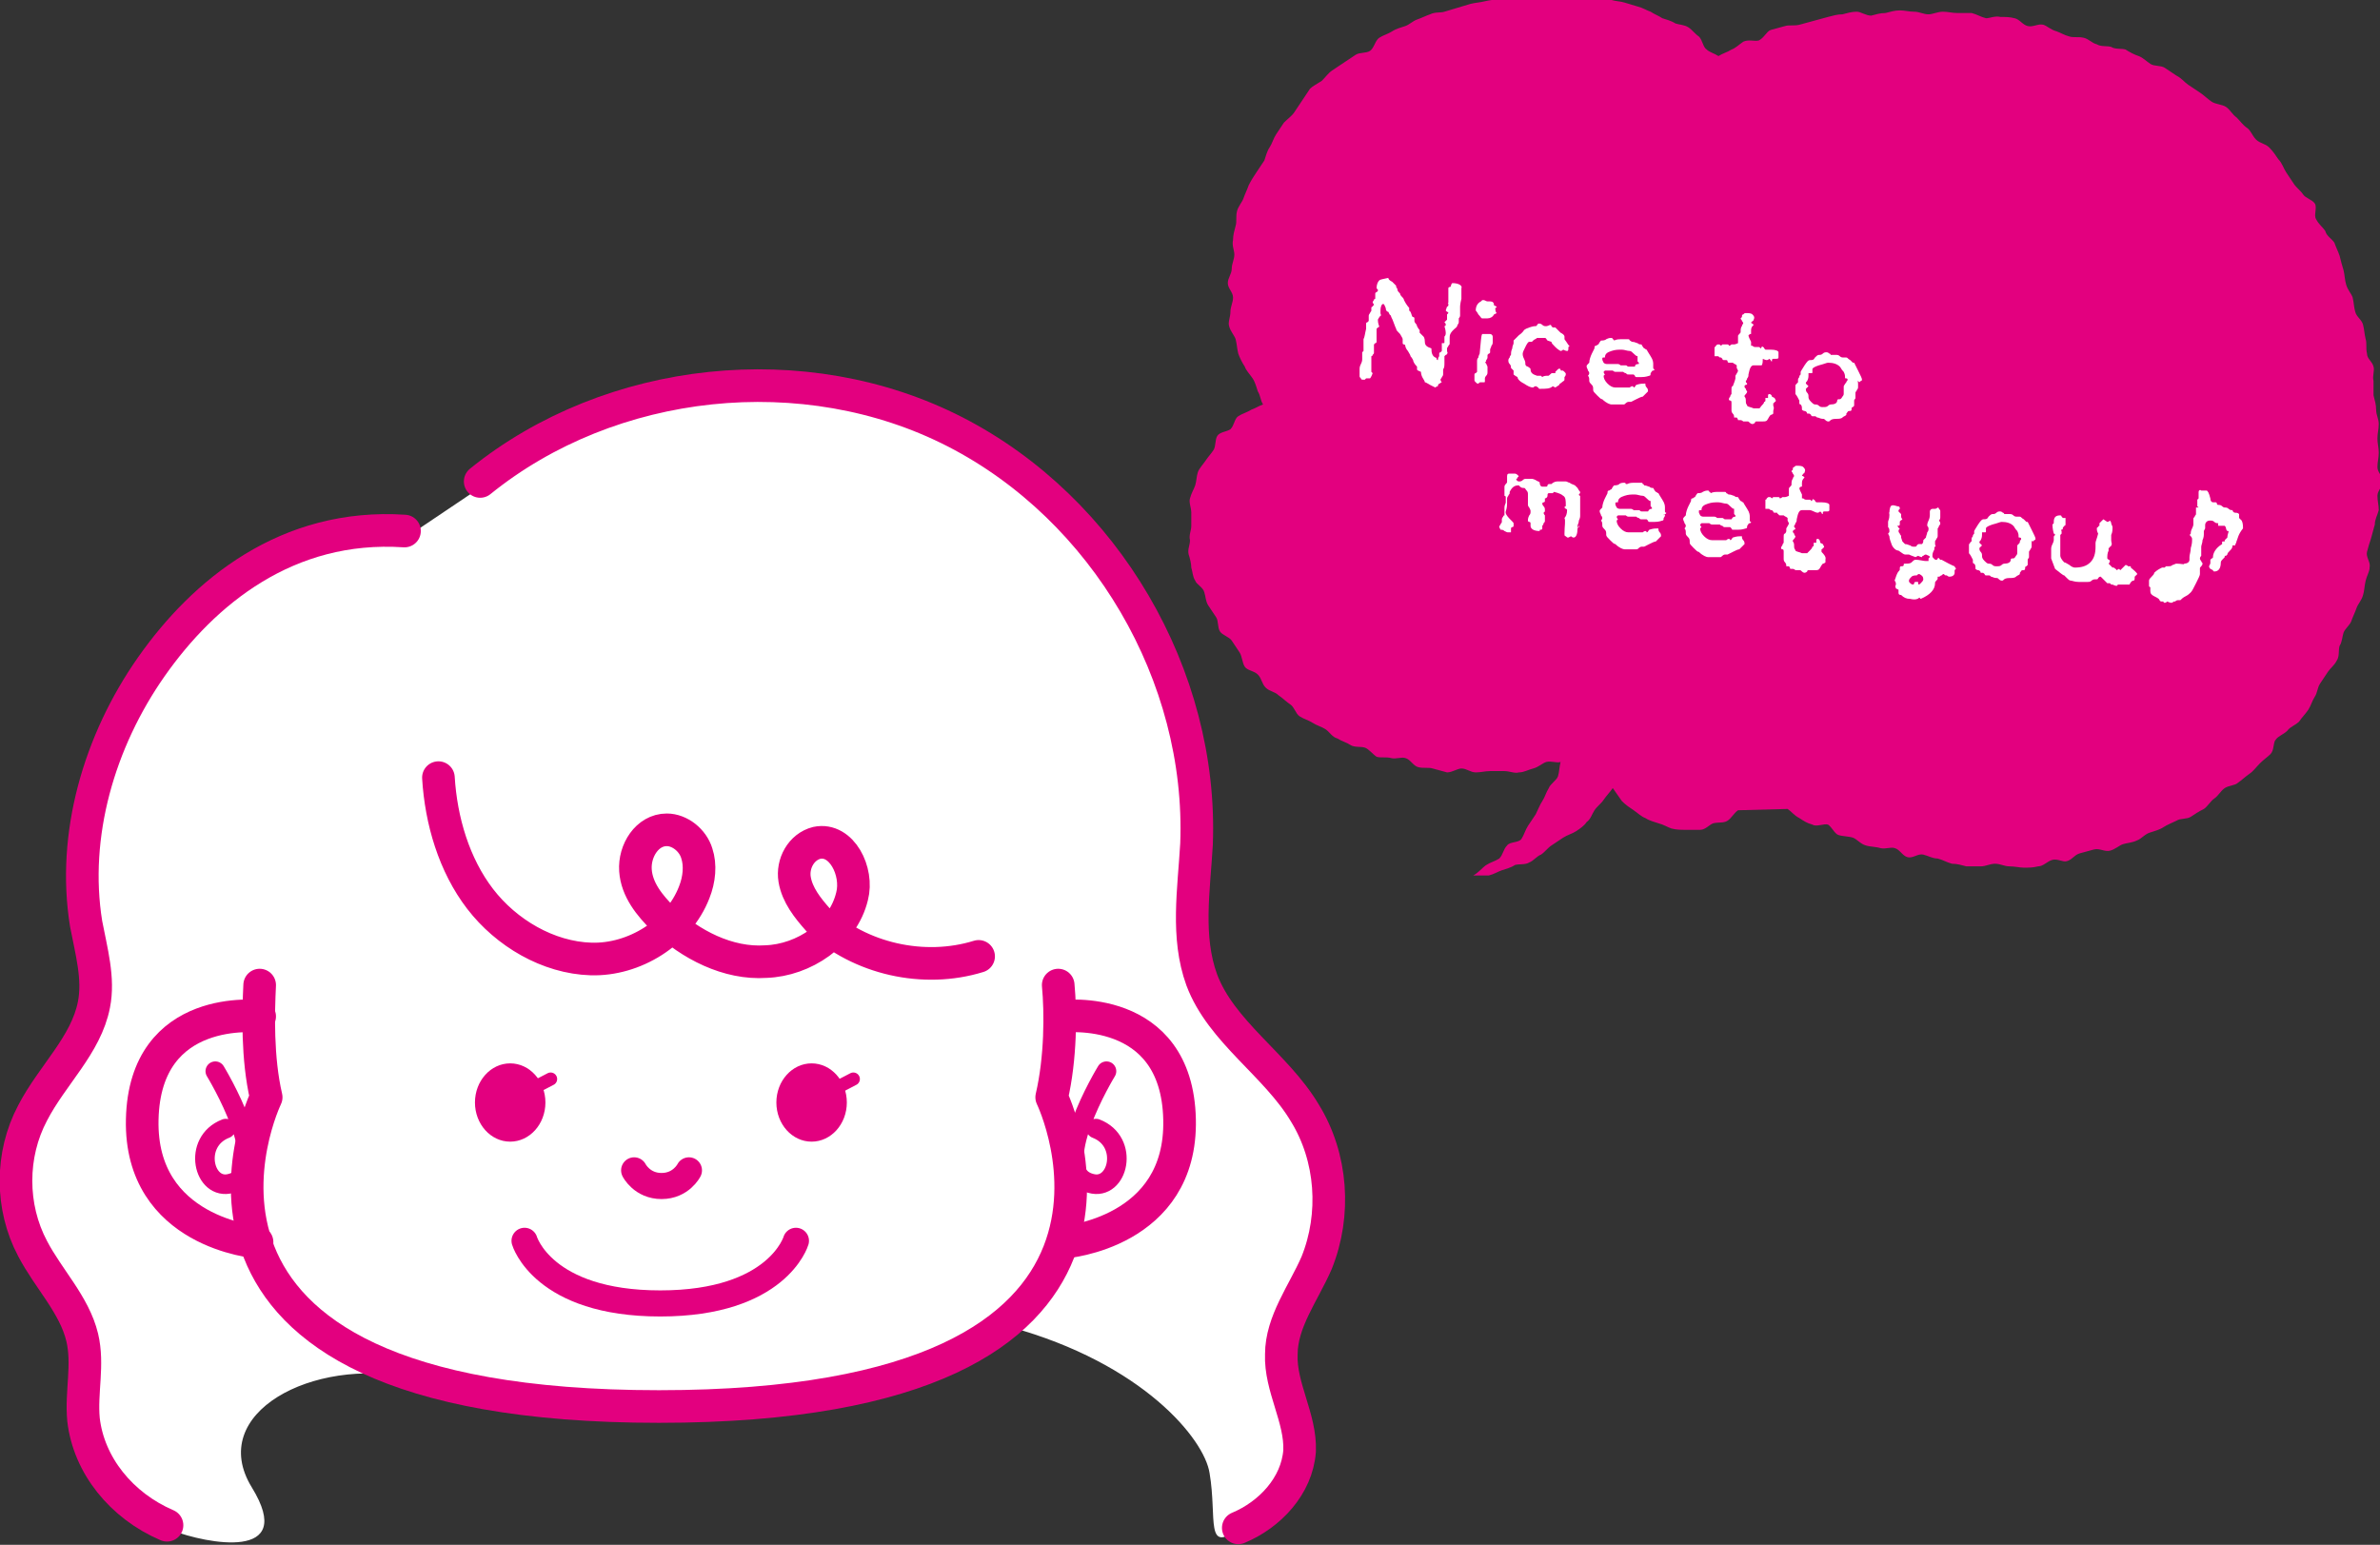 <?xml version="1.0" encoding="utf-8"?>
<!-- Generator: Adobe Illustrator 25.2.1, SVG Export Plug-In . SVG Version: 6.00 Build 0)  -->
<svg version="1.1" id="レイヤー_1" xmlns="http://www.w3.org/2000/svg" xmlns:xlink="http://www.w3.org/1999/xlink" x="0px"
	 y="0px" viewBox="0 0 182.4 118.4" style="enable-background:new 0 0 182.4 118.4;" xml:space="preserve">
<rect x="0" y="0" width="182.4" height="118.4" fill="#333333" stroke="none"/>
<style type="text/css">
	.st0{fill:#E3007F;}
	.st1{fill:#FFFFFF;}
	.st2{fill:none;stroke:#E3007F;stroke-width:1.5;stroke-linecap:round;stroke-linejoin:round;stroke-miterlimit:10;}
	.st3{fill:none;stroke:#E3007F;stroke-width:2;stroke-linecap:round;stroke-linejoin:round;stroke-miterlimit:10;}
	.st4{fill:none;stroke:#E3007F;stroke-linecap:round;stroke-miterlimit:10;}
	.st5{fill:none;stroke:#E3007F;stroke-width:2.5;stroke-linecap:round;stroke-linejoin:round;stroke-miterlimit:10;}
</style>
<path class="st0" d="M137,62c0.3,0.2,0.5,0.5,0.9,0.7c0.3,0.2,0.6,0.4,1,0.5c0.3,0.2,0.9-0.1,1.2,0c0.3,0.2,0.5,0.7,0.8,0.8
	c0.3,0.1,0.8,0.1,1.1,0.2c0.3,0.1,0.6,0.5,1,0.6c0.3,0.1,0.8,0.1,1.1,0.2c0.4,0.1,0.8-0.1,1.1,0c0.4,0.1,0.6,0.6,1,0.7
	c0.4,0.1,0.8-0.3,1.2-0.2c0.4,0.1,0.7,0.3,1.1,0.3c0.4,0.1,0.7,0.3,1.1,0.4c0.4,0,0.7,0.1,1.1,0.2c0.4,0,0.7,0,1.1,0
	c0.4,0,0.7-0.2,1.1-0.2c0.4,0,0.7,0.2,1.1,0.2c0.4,0,0.8,0.1,1.1,0.1c0.4,0,0.7,0,1.1-0.1c0.4,0,0.7-0.4,1.1-0.5
	c0.4-0.1,0.8,0.2,1.1,0.1c0.4-0.1,0.6-0.5,1-0.6c0.4-0.1,0.7-0.2,1.1-0.3c0.4-0.1,0.8,0.2,1.2,0.1c0.4-0.1,0.7-0.4,1-0.5
	c0.3-0.1,0.7-0.1,1.1-0.3c0.3-0.1,0.6-0.5,1-0.6c0.3-0.1,0.7-0.2,1-0.4c0.3-0.2,0.6-0.3,1-0.5c0.3-0.2,0.8-0.1,1.1-0.3
	c0.3-0.2,0.6-0.4,1-0.6c0.3-0.2,0.5-0.6,0.8-0.8c0.3-0.2,0.5-0.6,0.8-0.8c0.3-0.2,0.8-0.2,1-0.4c0.3-0.2,0.6-0.5,0.9-0.7
	c0.3-0.2,0.5-0.5,0.8-0.8c0.3-0.3,0.6-0.5,0.8-0.7c0.3-0.3,0.2-0.9,0.4-1.1c0.2-0.3,0.6-0.4,0.9-0.7c0.2-0.3,0.6-0.4,0.9-0.7
	c0.2-0.3,0.5-0.6,0.7-0.9c0.2-0.3,0.3-0.7,0.5-1c0.2-0.3,0.2-0.7,0.4-1c0.2-0.3,0.4-0.6,0.6-0.9c0.2-0.3,0.5-0.5,0.7-0.9
	c0.2-0.3,0.1-0.8,0.2-1.1c0.2-0.3,0.2-0.7,0.3-1c0.1-0.3,0.5-0.6,0.6-0.9c0.1-0.3,0.3-0.7,0.4-1c0.1-0.3,0.4-0.6,0.5-1
	c0.1-0.3,0.1-0.7,0.2-1.1c0.1-0.4,0.3-0.7,0.3-1c0.1-0.4-0.3-0.8-0.2-1.2c0.1-0.4,0.2-0.7,0.3-1c0.1-0.4,0.2-0.7,0.3-1.1
	c0-0.4,0.2-0.7,0.3-1.1c0-0.4-0.1-0.7-0.1-1.1c0-0.4,0.4-0.7,0.4-1.1c0-0.4-0.4-0.7-0.4-1.1c0-0.4,0.1-0.7,0.1-1.1
	c0-0.4-0.1-0.7-0.1-1.1c0-0.4,0.1-0.7,0.1-1.1c0-0.4-0.2-0.7-0.2-1.1c0-0.4-0.1-0.7-0.2-1.1c0-0.4,0-0.7,0-1.1
	c-0.1-0.4,0.1-0.8,0-1.1c-0.1-0.4-0.5-0.6-0.5-1c-0.1-0.4,0-0.8-0.1-1.1c-0.1-0.4-0.1-0.7-0.2-1.1s-0.5-0.6-0.6-1
	c-0.1-0.3-0.1-0.7-0.2-1.1c-0.1-0.3-0.4-0.6-0.5-1c-0.1-0.3-0.1-0.7-0.2-1.1c-0.1-0.3-0.2-0.7-0.3-1.1c-0.1-0.3-0.3-0.7-0.4-1
	c-0.2-0.3-0.6-0.5-0.7-0.9c-0.2-0.3-0.5-0.5-0.7-0.9c-0.2-0.3,0.1-0.9-0.1-1.2c-0.2-0.3-0.7-0.4-0.9-0.7c-0.2-0.3-0.5-0.5-0.7-0.8
	c-0.2-0.3-0.4-0.6-0.6-0.9c-0.2-0.3-0.3-0.7-0.6-1c-0.2-0.3-0.4-0.6-0.7-0.9c-0.3-0.3-0.7-0.3-1-0.6c-0.3-0.3-0.4-0.7-0.7-0.9
	c-0.3-0.2-0.5-0.5-0.8-0.8c-0.3-0.2-0.5-0.6-0.8-0.8c-0.3-0.2-0.8-0.2-1.1-0.4c-0.3-0.2-0.6-0.5-0.9-0.7c-0.3-0.2-0.6-0.4-0.9-0.6
	c-0.3-0.2-0.5-0.5-0.9-0.7c-0.3-0.2-0.6-0.4-0.9-0.6c-0.3-0.2-0.8-0.1-1.1-0.3c-0.3-0.2-0.6-0.5-0.9-0.6c-0.3-0.1-0.7-0.3-1-0.5
	c-0.3-0.1-0.8,0-1.1-0.2c-0.3-0.1-0.8,0-1.1-0.2c-0.4-0.1-0.6-0.4-1-0.5c-0.4-0.1-0.8,0-1.1-0.1c-0.4-0.1-0.7-0.3-1-0.4
	c-0.4-0.1-0.7-0.4-1-0.5c-0.4-0.1-0.8,0.2-1.2,0.1c-0.4-0.1-0.6-0.5-1-0.6c-0.4-0.1-0.7-0.1-1.1-0.1c-0.4-0.1-0.8,0.1-1.1,0.1
	c-0.4-0.1-0.7-0.3-1.1-0.4c-0.4,0-0.7,0-1.1,0c-0.4,0-0.7-0.1-1.1-0.1c-0.4,0-0.8,0.2-1.1,0.2c-0.4,0-0.7-0.2-1.1-0.2
	c-0.4,0-0.7-0.1-1.1-0.1c-0.4,0-0.7,0.1-1.1,0.2c-0.4,0-0.7,0.1-1.1,0.2c-0.4,0-0.8-0.3-1.1-0.3c-0.4,0-0.7,0.1-1.1,0.2
	c-0.4,0-0.7,0.1-1.1,0.2c-0.4,0.1-0.7,0.2-1.1,0.3c-0.4,0.1-0.7,0.2-1.1,0.3c-0.4,0.1-0.8,0-1.1,0.1c-0.4,0.1-0.7,0.2-1.1,0.3
	c-0.3,0.1-0.5,0.6-0.9,0.8c-0.3,0.1-0.8-0.1-1.2,0.1c-0.3,0.2-0.6,0.5-0.9,0.6c-0.3,0.2-0.7,0.3-1,0.5c-0.3-0.2-0.7-0.3-0.9-0.5
	c-0.3-0.2-0.3-0.7-0.6-1c-0.3-0.2-0.5-0.5-0.8-0.7c-0.3-0.2-0.7-0.2-1-0.3c-0.3-0.2-0.7-0.3-1-0.4c-0.3-0.2-0.6-0.3-0.9-0.5
	c-0.3-0.1-0.6-0.3-1-0.4c-0.3-0.1-0.7-0.2-1-0.3c-0.3-0.1-0.7-0.1-1-0.2c-0.3-0.1-0.7-0.2-1-0.3c-0.3,0-0.7-0.1-1-0.2
	c-0.4,0-0.7,0.2-1.1,0.2c-0.4,0-0.7-0.3-1.1-0.3c-0.4,0-0.7,0.3-1.1,0.3c-0.4,0-0.7,0.1-1.1,0.1c-0.4,0-0.7,0-1.1,0
	c-0.4,0-0.7,0-1.1,0.1c-0.4,0.1-0.7,0.1-1.1,0.2c-0.4,0.1-0.7,0.1-1.1,0.2c-0.3,0.1-0.7,0.2-1,0.3c-0.3,0.1-0.7,0.2-1,0.3
	c-0.3,0.1-0.7,0-1.1,0.2c-0.3,0.1-0.7,0.3-1,0.4c-0.3,0.1-0.6,0.4-0.9,0.5c-0.3,0.1-0.7,0.2-1,0.4c-0.3,0.2-0.7,0.3-1,0.5
	c-0.3,0.2-0.4,0.8-0.7,1c-0.3,0.2-0.8,0.1-1.1,0.3c-0.3,0.2-0.6,0.4-0.9,0.6c-0.3,0.2-0.6,0.4-0.9,0.6c-0.3,0.2-0.5,0.5-0.8,0.8
	c-0.3,0.2-0.7,0.4-0.9,0.6c-0.2,0.3-0.4,0.6-0.6,0.9c-0.2,0.3-0.4,0.6-0.6,0.9c-0.2,0.3-0.5,0.5-0.8,0.8c-0.2,0.3-0.4,0.6-0.6,0.9
	c-0.2,0.3-0.3,0.7-0.5,1c-0.2,0.3-0.3,0.7-0.4,1c-0.2,0.3-0.4,0.6-0.6,0.9c-0.2,0.3-0.4,0.6-0.6,1c-0.1,0.3-0.3,0.7-0.4,1
	c-0.1,0.3-0.4,0.6-0.5,1c-0.1,0.4,0,0.8-0.1,1.1c-0.1,0.4-0.2,0.7-0.2,1.1c-0.1,0.4,0.1,0.8,0.1,1.1c0,0.4-0.2,0.7-0.2,1.1
	c0,0.4-0.3,0.7-0.3,1.1c0,0.4,0.4,0.7,0.4,1.1c0,0.4-0.2,0.7-0.2,1.1c0,0.4-0.2,0.8-0.1,1.1c0.1,0.4,0.4,0.7,0.5,1
	c0.1,0.4,0.1,0.7,0.2,1.1c0.1,0.3,0.3,0.7,0.5,1c0.1,0.3,0.4,0.6,0.6,0.9c0.2,0.3,0.3,0.7,0.4,1c0.2,0.3,0.2,0.7,0.4,1
	c-0.3,0.1-0.6,0.3-0.9,0.4c-0.3,0.2-0.7,0.3-1,0.5c-0.3,0.2-0.3,0.7-0.6,1c-0.3,0.2-0.8,0.2-1,0.5c-0.2,0.3-0.1,0.8-0.3,1.1
	c-0.2,0.3-0.4,0.5-0.6,0.8c-0.2,0.3-0.5,0.6-0.6,0.9c-0.1,0.3-0.1,0.7-0.2,1c-0.1,0.3-0.3,0.6-0.4,1c-0.1,0.3,0.1,0.7,0.1,1.1
	c0,0.4,0,0.7,0,1c0,0.4-0.2,0.7-0.1,1.1c0,0.4-0.2,0.7-0.1,1.1c0.1,0.3,0.2,0.7,0.2,1c0.1,0.3,0.1,0.7,0.3,1
	c0.1,0.3,0.6,0.5,0.7,0.9c0.1,0.3,0.1,0.7,0.3,1c0.2,0.3,0.4,0.6,0.6,0.9c0.2,0.3,0.1,0.8,0.3,1.1c0.2,0.3,0.7,0.4,0.9,0.7
	c0.2,0.3,0.4,0.6,0.6,0.9c0.2,0.3,0.2,0.8,0.4,1.1c0.2,0.3,0.7,0.3,1,0.6c0.3,0.3,0.3,0.7,0.6,1c0.3,0.3,0.7,0.3,1,0.6
	c0.3,0.2,0.6,0.5,0.9,0.7c0.3,0.2,0.4,0.7,0.7,0.9c0.3,0.2,0.7,0.3,1,0.5c0.3,0.2,0.7,0.3,1,0.5c0.3,0.2,0.5,0.6,0.9,0.7
	c0.3,0.2,0.7,0.3,1,0.5c0.3,0.2,0.8,0.1,1.1,0.2c0.3,0.1,0.6,0.5,0.9,0.7c0.3,0.1,0.8,0,1.1,0.1c0.4,0.1,0.8-0.1,1.1,0
	c0.4,0.1,0.6,0.6,1,0.7c0.4,0.1,0.8,0,1.1,0.1c0.4,0.1,0.7,0.2,1.1,0.3c0.4,0,0.8-0.3,1.1-0.3c0.4,0,0.7,0.3,1.1,0.3
	c0.4,0,0.7-0.1,1.1-0.1c0.4,0,0.7,0,1.1,0c0.4,0,0.8,0.2,1.1,0.1c0.4,0,0.7-0.2,1.1-0.3c0.4-0.1,0.7-0.4,1-0.5
	c0.4-0.1,0.8,0.1,1.1,0c-0.1,0.4-0.1,0.8-0.2,1.1c-0.1,0.3-0.6,0.6-0.7,0.9c-0.2,0.3-0.3,0.7-0.5,1c-0.2,0.3-0.3,0.6-0.5,1
	c-0.2,0.3-0.4,0.6-0.6,0.9c-0.2,0.3-0.3,0.7-0.5,1c-0.2,0.3-0.9,0.2-1.1,0.5c-0.3,0.3-0.3,0.7-0.6,1c-0.3,0.2-0.7,0.3-1,0.5
	c-0.3,0.2-0.6,0.6-1,0.8c0.4,0,0.9,0,1.2,0c0.4-0.1,0.7-0.3,1-0.4c0.3-0.1,0.7-0.2,1-0.4c0.3-0.1,0.8,0,1.1-0.2
	c0.3-0.1,0.6-0.5,0.9-0.6c0.3-0.2,0.5-0.5,0.8-0.7c0.3-0.2,0.6-0.4,0.9-0.6c0.3-0.2,0.7-0.3,1-0.5c0.3-0.2,0.6-0.4,0.8-0.7
	c0.3-0.2,0.4-0.6,0.6-0.9c0.2-0.3,0.5-0.5,0.7-0.8c0.2-0.3,0.5-0.6,0.7-0.9c0.2,0.3,0.5,0.7,0.7,1c0.3,0.3,0.6,0.5,0.9,0.7
	c0.3,0.2,0.6,0.5,0.9,0.6c0.3,0.2,0.7,0.3,1,0.4c0.4,0.1,0.7,0.3,1,0.4c0.4,0.1,0.7,0.1,1.1,0.1c0.4,0,0.8,0,1.1,0
	c0.4,0,0.7-0.4,1-0.5c0.4-0.1,0.8,0,1.1-0.2c0.3-0.2,0.5-0.6,0.8-0.8"/>
<g>
	<path class="st1" d="M100.4,85.5c-2.3-3.7-6.4-6.1-7.9-10.2c-1.3-3.3-0.6-6.9-0.4-10.4c0.6-12.9-7-25.8-18.5-31.6
		c-11.5-5.8-26.3-4.2-36.4,3.8l-5.8,3.9c-9-0.6-15.4,4.7-19.4,10.4S5.9,64.4,7,71.2c0.3,2.1,0.9,4.1,0.6,6.2
		c-0.6,3.1-3.2,5.4-4.7,8.3c-1.7,3.2-1.7,7.2,0,10.4c1.2,2.3,3.2,4.3,3.8,6.8c0.5,2.1-0.1,4.2,0.1,6.3c0.4,3.5,2.8,6.8,6.4,8.1
		c2.6,1,9.6,2.4,6.1-3.3c-3.5-5.7,4.7-10,12.2-8.4c0,0,0.1,0,0.1-0.1c4.6,1.6,10.9,2.5,19.3,2.5c14.1,0,22.1-2.7,26.5-6.3
		c10.2,2.8,14.9,8.6,15.3,11.2c0.6,3.5-0.4,6.3,2.3,4.2c2.1-1.7,4.6-3.3,4.7-5.9c0.2-2.5-1.4-4.9-1.4-7.4c0.1-2.5,1.8-4.7,2.7-7
		C102.9,93.3,102.5,88.9,100.4,85.5z"/>
	<path class="st2" d="M84.8,82.1c0,0-4.7,7.7-1.2,8.6c2.1,0.6,3-3.2,0.4-4.2"/>
	<path class="st2" d="M16.5,82.1c0,0,4.7,7.7,1.2,8.6c-2.1,0.6-3-3.2-0.4-4.2"/>
	<path class="st3" d="M61,95.1c0,0-1.4,4.8-10.4,4.8s-10.4-4.8-10.4-4.8"/>
	<path class="st3" d="M48.6,89.7c0,0,0.6,1.2,2.1,1.2s2.1-1.2,2.1-1.2"/>
	<ellipse class="st0" cx="62.2" cy="84.5" rx="2.7" ry="3"/>
	<ellipse class="st0" cx="39.1" cy="84.5" rx="2.7" ry="3"/>
	<line class="st4" x1="62.7" y1="84.1" x2="65.4" y2="82.7"/>
	<line class="st4" x1="39.5" y1="84.1" x2="42.2" y2="82.7"/>
	<g>
		<path class="st5" d="M19.9,75.5c-0.1,2.1-0.2,5.6,0.5,8.6c0,0-11.5,23.7,30.1,23.7c41.6,0,30.1-23.7,30.1-23.7
			c0.7-3,0.7-6.5,0.5-8.6"/>
		<path class="st5" d="M81.4,77.9c0,0,8.8-1.1,9,7.9c0.2,8.7-8.8,9.4-8.8,9.4"/>
		<path class="st5" d="M19.9,77.9c0,0-8.8-1.1-9,7.9c-0.2,8.7,8.8,9.4,8.8,9.4"/>
		<path class="st5" d="M33.6,59.6c0.2,3.3,1.2,6.7,3.2,9.3c2,2.6,5.2,4.5,8.5,4.6s6.7-2,7.9-5.1c0.4-1,0.5-2.1,0.2-3
			c-0.3-1-1.3-1.8-2.3-1.8c-1.5,0-2.5,1.6-2.4,3.1c0.1,1.5,1.1,2.7,2.1,3.7c2.1,2,5,3.5,7.9,3.3c2.9-0.1,5.9-2.1,6.6-5
			c0.5-1.9-0.8-4.5-2.7-4.1c-1.2,0.3-1.9,1.6-1.7,2.8s1,2.2,1.8,3.1c3.2,3,8.1,4.1,12.3,2.8"/>
		<path class="st5" d="M31,40.7c-9-0.6-15.4,4.7-19.4,10.4S5.5,64,6.6,70.8C7,72.9,7.6,75,7.2,77c-0.6,3.1-3.2,5.4-4.7,8.3
			c-1.7,3.2-1.7,7.2,0,10.4c1.2,2.3,3.2,4.3,3.8,6.8c0.5,2.1-0.1,4.2,0.1,6.3c0.4,3.5,2.9,6.6,6.4,8.1"/>
		<path class="st5" d="M36.8,36.9c10-8.1,24.9-9.7,36.4-3.8s19,18.7,18.5,31.6c-0.2,3.5-0.8,7.1,0.4,10.4c1.5,4,5.7,6.5,7.9,10.2
			c2.1,3.4,2.4,7.8,0.9,11.5c-1,2.3-2.7,4.5-2.7,7c-0.1,2.5,1.5,4.9,1.4,7.4c-0.2,2.7-2.3,4.9-4.7,5.9"/>
	</g>
</g>
<g>
	<path class="st1" d="M111.1,25.9c0,0.2,0,0.3,0,0.4c0,0.1,0,0.1-0.1,0.2c0,0.1-0.1,0.1-0.1,0.2c0,0,0,0.1,0,0.2
		c0,0.1,0.1,0.2,0,0.2c0,0,0,0.1-0.1,0.1c-0.1,0.1-0.1,0.1-0.1,0.1c0,0,0,0.2,0,0.5c0,0.2,0,0.4-0.1,0.5c0,0.1,0,0.1,0,0.2
		c0,0.1,0,0.2,0,0.2c0,0,0,0.1-0.1,0.2c0,0.1-0.1,0.1-0.1,0.2c0,0,0,0.1,0.1,0.2c-0.1,0-0.1,0.1-0.2,0.1c-0.1,0.1-0.1,0.1-0.1,0.2
		c-0.1,0-0.2,0.1-0.2,0.1c0,0-0.2-0.1-0.4-0.2c-0.2-0.1-0.3-0.2-0.4-0.2c0-0.1-0.1-0.2-0.2-0.4c-0.1-0.2-0.1-0.4-0.1-0.4
		c-0.2-0.1-0.3-0.1-0.3-0.2c0,0,0,0,0-0.1c0,0,0-0.1,0-0.1c-0.2-0.2-0.3-0.4-0.3-0.5c-0.1-0.2-0.2-0.3-0.2-0.3
		c0-0.1-0.1-0.2-0.2-0.4c-0.1-0.1-0.2-0.3-0.2-0.4c0,0,0-0.1-0.1-0.1c-0.1,0-0.1-0.1-0.1-0.1l0-0.3c0-0.1-0.1-0.2-0.2-0.4
		c-0.2-0.2-0.3-0.3-0.3-0.4c0,0-0.1-0.2-0.2-0.5c-0.1-0.3-0.2-0.4-0.2-0.5l-0.1-0.1l-0.1-0.2c-0.1,0-0.2-0.1-0.2-0.3
		c-0.1-0.2-0.1-0.3-0.2-0.3s-0.2,0.2-0.2,0.5c0,0,0,0.1,0,0.2c0,0.1,0.1,0.2,0,0.2c0,0-0.1,0.1-0.2,0.3c0,0.3,0.1,0.5,0.1,0.5
		c0,0,0,0.1-0.1,0.1c0,0-0.1,0.1-0.1,0.1c0,0,0,0.1,0,0.1c0,0.1,0,0.1,0,0.1c0,0.4,0,0.7,0,0.8c0,0,0,0.1-0.1,0.1
		c0,0-0.1,0.1-0.1,0.1c0,0,0,0.1,0,0.1c0,0.1,0,0.1,0,0.1s0,0.1,0,0.2c0,0.1,0,0.1,0,0.2c0,0.1,0,0.1-0.1,0.2c0,0.1-0.1,0.1-0.1,0.1
		c0,0,0,0.1,0,0.4s0,0.4,0,0.6l0,0.2l0.1,0.1l0,0c-0.1,0.3-0.2,0.4-0.2,0.4c0,0,0,0-0.1,0l-0.2,0l-0.1,0.1l-0.1,0
		c-0.1,0-0.2,0-0.2-0.1c-0.1-0.1-0.1-0.1-0.1-0.2c0-0.1,0-0.2,0-0.3c0-0.1,0-0.2,0-0.2c0-0.1,0-0.2,0.1-0.4c0.1-0.2,0.1-0.3,0.1-0.4
		c0,0,0-0.1,0-0.2c0-0.1,0-0.2,0-0.2c0,0,0,0,0-0.1c0,0,0.1-0.1,0.1-0.1l0-0.2c0-0.3,0-0.5,0-0.7c0.1-0.2,0.1-0.4,0.2-0.8
		c0-0.1,0-0.2,0-0.2c0,0,0-0.1,0-0.1c0-0.1,0-0.1,0-0.1c0,0,0-0.1,0.1-0.1c0,0,0.1-0.1,0.1-0.1c0,0,0-0.1,0-0.2c0-0.1,0-0.1,0-0.2
		c0,0,0-0.1,0.1-0.2c0-0.1,0.1-0.1,0.1-0.2c0,0,0-0.1,0-0.1c0,0,0,0,0-0.1c0,0,0-0.1,0.1-0.1c0-0.1,0.1-0.1,0.1-0.1
		c0,0,0-0.1-0.1-0.2l0,0c0,0,0-0.1,0.1-0.2c0-0.1,0.1-0.1,0.1-0.1c0,0,0-0.1,0-0.2c0-0.1,0-0.2,0-0.2c0,0,0-0.1,0.1-0.1
		c0,0,0.1-0.1,0.1-0.1c0,0,0-0.1,0-0.1c0,0-0.1-0.1-0.1-0.1c0-0.3,0.1-0.5,0.2-0.6c0.1-0.1,0.3-0.1,0.7-0.2c0,0.1,0.1,0.2,0.3,0.3
		c0.2,0.2,0.3,0.3,0.3,0.3c0,0.1,0,0.1,0,0.1c0,0,0.1,0.1,0.1,0.2c0,0.1,0.1,0.2,0.2,0.3c0,0.1,0.1,0.2,0.1,0.2
		c0.1,0.1,0.2,0.2,0.2,0.3c0.2,0.4,0.4,0.6,0.4,0.6l0,0c0,0.1,0,0.2,0,0.2l0.1,0.1c0.1,0.2,0.1,0.4,0.2,0.4c0,0,0.1,0,0.1,0.1
		c0,0,0,0,0,0.1s0,0,0,0.1c0,0,0,0.1,0.1,0.2c0.1,0.1,0.1,0.2,0.1,0.2c0.1,0.2,0.2,0.3,0.2,0.3l0,0.2c0.1,0.1,0.2,0.2,0.3,0.3
		c0,0,0.1,0.1,0.1,0.4s0.2,0.4,0.5,0.5c0,0.4,0.1,0.6,0.3,0.7c0,0,0.1,0,0.1,0.1c0,0.1,0.1,0.1,0.1,0.1l0,0c0-0.2,0.1-0.3,0.1-0.3
		c0,0,0-0.1,0-0.1c0-0.1,0-0.1,0-0.1c0,0,0-0.1,0.1-0.1c0,0,0.1-0.1,0.1-0.1s0-0.1,0-0.2c0-0.1,0-0.1,0-0.2c0,0,0-0.1,0-0.1
		c0,0,0-0.1,0-0.1c0,0,0,0,0.1,0s0.1,0,0.1-0.1c0,0,0-0.1,0-0.2c0-0.1,0-0.1,0-0.2c0.1-0.1,0.1-0.2,0.1-0.3c0,0,0-0.2-0.1-0.5
		c0.1,0,0.1-0.1,0.1-0.1c0-0.1,0-0.1-0.1-0.2c0,0,0.1-0.1,0.1-0.1l0.1-0.1c0-0.2,0-0.3,0-0.4l0.1-0.1c0,0,0-0.1-0.1-0.1
		c0,0-0.1-0.1-0.1-0.1l0.1-0.3c0.1,0,0.1-0.1,0.1-0.1c0,0,0-0.1,0-0.1c0-0.1-0.1-0.1,0-0.1c0-0.1,0-0.3,0-0.6c0-0.1,0-0.1,0-0.3
		c0-0.1,0-0.2,0-0.2c0,0,0-0.1,0.1-0.1c0.1,0,0.1-0.1,0.1-0.1c0-0.1,0.1-0.2,0.1-0.2c0.5,0,0.8,0.2,0.7,0.4c0,0,0,0.1,0,0.1
		c0,0,0,0.1,0,0.1c0,0.2,0,0.4,0,0.6c-0.1,0.4-0.1,0.6-0.1,0.6c0,0.1,0,0.2,0,0.2s0,0.1,0,0.1c0,0,0,0.1,0,0.1c0,0,0,0.1,0,0.1
		c0,0,0,0.1,0,0.1l0,0.1c0,0,0,0.1-0.1,0.2c0,0.1,0,0.2,0,0.2l0,0.1c0,0,0,0.1-0.1,0.2c0,0.1-0.1,0.2-0.1,0.2
		C111.1,25.5,111.1,25.7,111.1,25.9z"/>
	<path class="st1" d="M114,28.1c0,0.2,0,0.3,0,0.4c0,0.1,0,0.2-0.1,0.3c-0.1,0.1-0.1,0.2-0.1,0.2c0,0,0,0.1,0,0.1c0,0.1,0,0.1,0,0.1
		c0,0.1,0,0.1-0.1,0.1c-0.2,0-0.2,0-0.2,0c-0.1,0-0.1,0-0.2,0.1c-0.1,0-0.1,0-0.2-0.1c-0.1-0.1-0.1-0.1-0.1-0.2c0,0,0-0.1,0-0.1
		s0-0.1,0-0.1c0,0,0-0.1,0-0.1c0-0.1,0-0.1,0-0.1c0,0,0-0.1,0.1-0.1c0,0,0.1-0.1,0.1-0.1c0-0.1,0-0.2,0-0.4c0-0.2,0-0.3,0-0.4
		c0-0.1,0-0.2,0.1-0.3c0-0.1,0.1-0.3,0.1-0.3c0.1-0.9,0.1-1.4,0.2-1.5c0.1,0,0.2,0,0.3,0c0.1,0,0.2,0,0.3,0c0.1,0,0.2,0.1,0.2,0.2
		c0,0,0,0.2,0,0.4c0,0.1,0,0.2-0.1,0.3c0,0.1-0.1,0.2-0.1,0.3c0,0,0,0.1,0,0.1c0,0.1,0,0.1,0,0.1c0,0,0,0.1-0.1,0.1
		c0,0-0.1,0.1-0.1,0.1c0,0,0,0.1,0,0.1c0,0,0,0.1,0,0.1c0,0,0,0.1-0.1,0.2c0,0.1,0,0.1-0.1,0.2C113.9,27.8,113.9,27.9,114,28.1z
		 M114.7,24L114.7,24l-0.2,0.1c-0.1,0.2-0.3,0.3-0.5,0.3c0,0-0.1,0-0.1,0c0,0-0.1,0-0.1,0c0,0-0.1,0-0.1,0c0,0-0.1,0-0.1,0
		c-0.1,0-0.1-0.1-0.3-0.3c-0.1-0.2-0.2-0.3-0.2-0.3c0-0.4,0.2-0.6,0.4-0.7l0.1-0.1l0.1,0c0.1,0,0.2,0.1,0.3,0.1c0,0,0.1,0,0.1,0
		c0,0,0.1,0,0.1,0c0.2,0,0.3,0.1,0.3,0.3l0.2,0.1l0,0c0,0,0,0.1-0.1,0.1l0,0.1C114.6,23.9,114.7,24,114.7,24z"/>
	<path class="st1" d="M120.3,26.5l-0.1,0.1c0,0.2,0,0.3-0.1,0.3c0,0-0.1,0-0.3-0.1c-0.1,0.1-0.2,0.1-0.2,0.1c0,0-0.2-0.1-0.4-0.3
		c-0.2-0.2-0.3-0.3-0.3-0.4l-0.3-0.1c-0.1-0.1-0.1-0.2-0.2-0.2c0,0-0.1,0-0.1,0c0,0-0.1,0-0.1,0c-0.2,0-0.3,0-0.4,0
		c-0.1,0.1-0.2,0.1-0.3,0.2l-0.1,0.1c0,0-0.1,0-0.1,0l-0.1,0c-0.1,0-0.2,0.2-0.3,0.4c-0.1,0.2-0.2,0.4-0.2,0.5c0,0.1,0,0.2,0.1,0.4
		s0.1,0.3,0.1,0.3c0,0,0,0.1,0,0.1c0,0.1,0.1,0.2,0.2,0.2c0.1,0.1,0.2,0.1,0.2,0.2c0,0.3,0.2,0.4,0.5,0.5c0,0,0.1,0,0.2,0l0.1,0
		l0.1,0.1c0.1-0.1,0.3-0.1,0.4-0.1c0.1,0,0.1,0,0.2-0.1c0.1-0.1,0.1-0.1,0.2-0.1c0.1,0,0.2,0,0.2,0l0-0.1c0.1-0.1,0.1-0.1,0.1-0.1
		l0.1-0.1c0,0,0.1-0.1,0.2,0c0,0.1,0,0.1,0.1,0.1c0.1,0,0.1,0,0.2,0.1c0.1,0.1,0.1,0.1,0.1,0.2c0,0,0,0.1-0.1,0.2l0,0.2
		c0,0.1-0.1,0.1-0.2,0.2c-0.1,0.1-0.2,0.1-0.2,0.2l-0.3,0.2l-0.2-0.1c-0.2,0.2-0.5,0.2-1,0.2c0,0-0.1,0-0.1-0.1
		c-0.1,0-0.1-0.1-0.2-0.1c-0.1,0-0.2,0.1-0.2,0.1c-0.2,0-0.4-0.1-0.7-0.3c-0.4-0.2-0.5-0.4-0.5-0.5c-0.2-0.1-0.3-0.2-0.3-0.2
		c0-0.2,0-0.2,0-0.3c-0.1-0.1-0.1-0.1-0.2-0.2c0-0.1,0-0.2-0.1-0.3c-0.1-0.1-0.1-0.2-0.1-0.3c0,0,0-0.1,0.1-0.2
		c0-0.1,0.1-0.2,0.1-0.2c0-0.1,0-0.3,0.1-0.5c0-0.2,0.1-0.3,0.1-0.4c0,0,0-0.1,0-0.1c0,0,0-0.1,0-0.1c0,0,0.1-0.1,0.4-0.4
		c0.3-0.2,0.4-0.4,0.4-0.4c0,0,0.1-0.1,0.4-0.2c0.3-0.1,0.4-0.1,0.4-0.1c0.1,0,0.2,0,0.2-0.1c0.1-0.1,0.1-0.1,0.1-0.1
		c0.1,0,0.2,0,0.3,0.1c0.1,0.1,0.2,0.1,0.3,0.1c0,0,0.1,0,0.3-0.1c0,0,0.1,0,0.1,0.1c0.1,0.1,0.1,0.1,0.1,0.1c0,0,0.1,0,0.1,0
		c0,0,0.1,0,0.1,0c0.2,0.2,0.3,0.3,0.4,0.4c0.2,0.1,0.3,0.2,0.3,0.3c0,0.1,0,0.2,0,0.2C120.2,26.4,120.2,26.5,120.3,26.5z"/>
	<path class="st1" d="M126.6,28.3c0,0.1,0,0.1,0,0.1c0,0,0,0.1-0.1,0.2c0,0.1,0,0.2-0.1,0.2c-0.3,0.1-0.5,0.1-0.6,0.1
		c-0.1,0-0.1,0-0.2,0c-0.1,0-0.2,0-0.2,0c0,0-0.1,0-0.1-0.1c0,0-0.1-0.1-0.1-0.1c0,0-0.1,0-0.2,0c-0.1,0-0.1,0-0.2,0
		c-0.1,0-0.1,0-0.2-0.1c-0.1,0-0.2-0.1-0.2-0.1c-0.1,0-0.1,0-0.2,0s-0.2,0-0.2,0c0,0-0.1,0-0.2,0c0,0-0.1,0-0.2-0.1c0,0-0.1,0-0.1,0
		c-0.1,0-0.1,0-0.1,0c0,0-0.1,0-0.2,0c-0.1,0-0.1,0-0.2,0l-0.1,0.1c0,0,0,0.1,0.1,0.2c0,0-0.1,0.1-0.1,0.1c0,0.2,0.1,0.4,0.3,0.6
		c0.2,0.2,0.4,0.3,0.6,0.3c0,0,0.1,0,0.1,0c0.1,0,0.1,0,0.1,0c0.4,0,0.7,0,0.9,0c0.1-0.1,0.2-0.1,0.2-0.1c0,0,0.1,0,0.1,0.1
		c0.1,0,0.1-0.1,0.2-0.2c0.3-0.1,0.5-0.1,0.6-0.1l0.1,0c0,0.1,0,0.2,0.1,0.3c0.1,0.1,0.1,0.2,0.1,0.3c0,0-0.1,0.1-0.2,0.2
		s-0.2,0.2-0.2,0.2c-0.1,0-0.3,0.1-0.5,0.2c-0.2,0.1-0.4,0.2-0.4,0.2c0,0-0.1,0-0.1,0c0,0-0.1,0-0.1,0c0,0-0.1,0-0.2,0.1
		c-0.1,0.1-0.1,0.1-0.2,0.1c-0.1,0-0.2,0-0.3,0c-0.1,0-0.2,0-0.2,0c0,0,0,0-0.1,0c0,0-0.1,0-0.1,0c0,0-0.1,0-0.1,0
		c-0.1,0-0.1,0-0.1,0c-0.1,0-0.4-0.1-0.7-0.4c-0.1,0-0.2-0.1-0.4-0.3s-0.3-0.3-0.3-0.4c0-0.2,0-0.3-0.1-0.4
		c-0.1-0.1-0.2-0.2-0.2-0.3c0-0.2,0-0.3-0.1-0.4c0.1-0.1,0.1-0.2,0.1-0.2c0,0,0-0.1-0.1-0.2c0-0.1-0.1-0.2-0.1-0.3
		c0-0.1,0-0.1,0.1-0.2c0.1-0.1,0.1-0.1,0.1-0.1c0-0.2,0.1-0.5,0.2-0.7c0.1-0.2,0.2-0.4,0.2-0.4c0-0.1,0-0.2,0.1-0.2
		c0.1,0,0.1-0.1,0.2-0.1c0.1-0.2,0.2-0.3,0.2-0.3c0.1,0,0.3,0,0.4-0.1c0.2-0.1,0.3-0.1,0.4-0.1c0,0,0.1,0,0.1,0.1c0,0,0.1,0,0.1,0.1
		c0.2-0.1,0.4-0.1,0.5-0.1c0.1,0,0.2,0,0.3,0c0.1,0,0.2,0,0.3,0c0,0,0.1,0,0.1,0.1c0.1,0,0.1,0.1,0.2,0.1c0.2,0,0.3,0.1,0.4,0.1
		c0.1,0.1,0.2,0.1,0.3,0.1c0.1,0.2,0.2,0.3,0.2,0.3c0.1,0,0.1,0.1,0.2,0.1c0,0,0.1,0.2,0.3,0.5c0.2,0.3,0.2,0.5,0.2,0.6
		c0,0.1,0,0.2,0,0.3c0,0.1,0.1,0.1,0.1,0.1c0,0,0,0.1-0.1,0.1c-0.1,0-0.1,0.1-0.1,0.1C126.6,28.2,126.6,28.3,126.6,28.3z
		 M125.6,27.9l0-0.1l-0.1-0.1c0,0,0-0.1,0-0.1c0-0.2,0-0.3,0-0.3c-0.1,0-0.2-0.1-0.3-0.2c-0.1-0.1-0.2-0.2-0.3-0.2
		c-0.2,0-0.4-0.1-0.6-0.1c-0.3,0-0.5,0-0.8,0.1c-0.3,0.1-0.5,0.2-0.5,0.5c-0.2,0-0.2,0-0.2,0.1c0,0.1,0,0.1,0.1,0.3
		c0.1,0.1,0.2,0.1,0.3,0.1c0.1,0,0.2,0,0.4,0c0.2,0,0.3,0,0.4,0c0,0,0.1,0,0.2,0.1c0.1,0,0.1,0,0.2,0c0.1,0,0.1,0,0.2,0
		c0.1,0,0.1,0.1,0.2,0.1c0,0,0.1,0,0.2,0c0.1,0,0.2,0,0.3,0C125.3,27.9,125.5,27.9,125.6,27.9z"/>
	<path class="st1" d="M135.9,31.5C135.9,31.5,135.9,31.6,135.9,31.5c0,0.1,0,0.2,0,0.2c0,0-0.1,0.1-0.2,0.1c0,0-0.1,0.1-0.2,0.3
		c-0.1,0.2-0.2,0.2-0.4,0.2c0,0-0.1,0-0.2,0c0,0-0.1,0-0.2,0c-0.1,0-0.1,0-0.1,0c0,0-0.1,0-0.1,0.1c0,0-0.1,0.1-0.2,0.1
		c0,0-0.1,0-0.2-0.1c-0.1-0.1-0.1-0.1-0.2-0.1c-0.1,0-0.1,0-0.3,0c-0.1-0.1-0.2-0.1-0.2-0.1c-0.1,0-0.1,0-0.2,0c0,0,0-0.1-0.1-0.2
		l-0.2,0c0-0.1,0-0.2-0.1-0.3c-0.1-0.1-0.1-0.2-0.1-0.3c0,0,0-0.1,0-0.1c0-0.1,0-0.1,0-0.1c0,0,0-0.1,0-0.1c0-0.1,0-0.1,0-0.2
		c0-0.1,0-0.2-0.1-0.2c-0.1,0-0.1-0.1-0.1-0.1c0,0,0-0.1,0.1-0.2c0-0.1,0.1-0.2,0.1-0.2c0,0,0-0.1,0-0.3c0-0.2,0-0.3,0.1-0.3
		C133,29.1,133,29,133,29c0,0,0-0.1,0-0.1c0-0.1,0-0.1,0-0.1l0,0c0.1-0.2,0.2-0.3,0.2-0.4l-0.1-0.2l0-0.2c-0.1-0.1-0.2-0.1-0.3-0.2
		c0.1,0,0,0-0.3,0c0,0-0.1,0-0.1-0.1s-0.1-0.1-0.1-0.1c0,0-0.1,0-0.1,0c0,0-0.1,0-0.1,0c0,0-0.1,0-0.1-0.1c0,0-0.1-0.1-0.1-0.1
		l-0.1,0c-0.1-0.1-0.1-0.1-0.2-0.1l-0.1,0c0,0-0.1,0-0.1,0c0,0,0,0,0-0.1c0,0,0-0.1,0-0.1c0,0,0-0.1,0-0.2c0-0.1,0-0.1,0-0.2l0-0.1
		c0,0,0.1,0,0.1-0.1c0.1-0.1,0.1-0.1,0.2-0.1c0.1,0,0.1,0,0.2,0.1l0.1-0.1l0,0c0,0,0,0,0.1,0c0,0,0.1,0,0.1,0c0,0,0,0,0.1,0
		c0,0,0.1,0,0.1,0c0,0,0.1,0,0.1,0.1c0.1,0,0.2-0.1,0.2-0.1c0,0,0.1,0,0.1,0c0.1,0,0.1,0,0.1,0c0,0,0.1,0,0.3-0.1c0,0,0-0.1,0-0.1
		c0,0,0-0.1,0-0.2c0-0.1,0-0.1,0-0.2c0-0.1,0-0.1,0.1-0.2c0.1-0.1,0.1-0.1,0.1-0.2c0-0.1,0-0.3,0.1-0.4c0-0.1,0.1-0.2,0.1-0.2
		c0,0,0-0.1-0.1-0.2c0-0.1-0.1-0.1-0.1-0.2c0,0,0.1-0.1,0.1-0.1c0-0.1,0-0.2,0.1-0.2c0.1-0.1,0.1-0.1,0.2-0.1c0.2,0,0.4,0,0.5,0.1
		c0.1,0.1,0.2,0.2,0.1,0.4c0,0,0,0.1-0.1,0.1c0,0.1-0.1,0.1-0.1,0.1c0,0,0,0.1,0.1,0.1c0,0,0.1,0.1,0.1,0.1
		c-0.1,0.1-0.2,0.2-0.2,0.4c0,0.1,0,0.2,0,0.3c-0.1,0-0.1,0-0.2,0.1c0,0.1,0.1,0.3,0.2,0.5c0,0.2,0,0.3,0,0.3l0.1,0
		c0.1,0.1,0.2,0.1,0.2,0.1c0,0,0.1,0,0.1,0c0,0,0.1,0,0.1,0c0,0,0.1,0,0.1,0c0,0,0.1,0,0.1,0.1c0,0,0.1,0,0.1-0.1c0,0,0.1-0.1,0.1,0
		c0,0,0.1,0,0.1,0.1c0,0,0.1,0.1,0.1,0.1c0,0,0.1,0,0.1,0c0,0,0.1,0,0.1,0c0,0,0.1,0,0.1,0c0,0,0.1,0,0.1,0c0.4,0,0.6,0.1,0.6,0.2
		c0,0,0,0.1,0,0.1c0,0.1,0,0.1,0,0.1c0,0,0,0.1,0,0.1c0,0.1,0,0.1,0,0.1c0,0.1-0.1,0.1-0.2,0.1l-0.1,0c0,0,0,0-0.1,0
		c0,0-0.1,0-0.1,0.1c0,0.1,0,0.1,0,0.1c0,0-0.1,0-0.1-0.1c0,0-0.1-0.1-0.1-0.1c-0.1,0.1-0.2,0.1-0.2,0.1c0,0-0.1,0-0.3-0.1
		C135.1,28,135,28,135,28c0,0-0.1,0-0.2,0s-0.2,0-0.2,0c0,0-0.1,0-0.1,0c0,0-0.1,0-0.1,0c-0.2,0-0.3,0.2-0.4,0.7
		c0,0.1,0,0.2-0.1,0.3c0,0.1-0.1,0.2-0.1,0.2c0,0.1,0,0.1,0.1,0.2l0,0c0,0,0,0.1-0.1,0.1s-0.1,0.1-0.1,0.1c0,0.1,0,0.1,0.1,0.2
		c0,0.1,0.1,0.2,0.1,0.2c0,0,0,0.1-0.1,0.2c-0.1,0.1-0.1,0.1-0.1,0.2c0,0,0,0,0,0c0.1,0.1,0.1,0.2,0.1,0.4c0,0.2,0.1,0.2,0.1,0.3
		c0.1,0.1,0.3,0.1,0.5,0.2c0,0,0.1,0,0.2,0c0.1,0,0.1,0,0.2,0s0.1-0.1,0.2-0.2c0.1-0.1,0.2-0.2,0.2-0.3c0.1,0,0.1-0.1,0.1-0.1
		c0,0,0-0.1,0-0.2l0.1,0l0.1,0c0,0,0-0.1,0-0.2c0-0.1,0.1-0.1,0.1-0.1c0.1,0,0.2,0.1,0.2,0.2l0.2,0.1l0.1,0.2l0,0c0,0,0,0.1-0.1,0.1
		c0,0.1-0.1,0.1-0.1,0.1l0,0.2C136,31.3,135.9,31.4,135.9,31.5z"/>
	<path class="st1" d="M142.4,29.4c0,0.1,0,0.2,0,0.3c0,0,0,0.1-0.1,0.2c0,0.1-0.1,0.1-0.1,0.2c0,0,0,0.1,0,0.2c0,0.1,0,0.1,0,0.2
		c0,0.1-0.1,0.1-0.1,0.2c0,0.1,0,0.3,0,0.4c0,0-0.1,0.1-0.1,0.1c-0.1,0-0.1,0.1-0.1,0.2c0,0.1-0.1,0.1-0.2,0.1
		c-0.1,0-0.1,0.1-0.2,0.2l0,0.1c-0.1,0.1-0.2,0.1-0.3,0.2c-0.1,0.1-0.3,0.1-0.5,0.1c-0.3,0-0.4,0.1-0.4,0.1
		c-0.1,0.1-0.1,0.1-0.2,0.1c0,0-0.1,0-0.2-0.1s-0.1-0.1-0.2-0.1c-0.2,0-0.3-0.1-0.4-0.1s-0.1-0.1-0.2-0.1c0,0-0.1,0-0.1,0
		c-0.1,0-0.1,0-0.1,0c0,0-0.1,0-0.1-0.1c-0.1-0.1-0.1-0.1-0.2-0.1c0,0-0.1,0-0.1,0c0-0.1-0.1-0.2-0.2-0.2c-0.1,0-0.2-0.1-0.2-0.1
		c0-0.2,0-0.3-0.1-0.4c-0.1,0-0.1-0.1-0.1-0.1c0,0,0-0.1,0-0.1c0-0.1,0-0.1,0-0.1c-0.1-0.2-0.2-0.4-0.3-0.5c0-0.1,0-0.2,0-0.3
		c0-0.1,0-0.2,0-0.3c0-0.1,0-0.1,0.1-0.2c0.1-0.1,0.1-0.1,0.1-0.1c0,0,0-0.1,0-0.1c0-0.1,0-0.1,0-0.1c0,0,0-0.1,0.1-0.2
		c0-0.1,0-0.1,0.1-0.2c0-0.1,0-0.1,0-0.2c0,0,0.1-0.2,0.3-0.5c0.2-0.3,0.3-0.4,0.4-0.4c0.2,0,0.3,0,0.4-0.2c0.1-0.1,0.2-0.2,0.3-0.2
		s0.2,0,0.3-0.1c0.1-0.1,0.2-0.1,0.3-0.1c0,0,0.1,0,0.2,0.1c0.1,0,0.1,0.1,0.1,0.1c0,0,0.1,0,0.2,0c0.1,0,0.1,0,0.2,0
		c0.1,0,0.2,0,0.3,0.1c0.1,0.1,0.2,0.1,0.3,0.1c0,0,0.1,0,0.1,0c0,0,0,0,0.1,0c0.1,0,0.1,0.1,0.3,0.2c0.1,0.1,0.2,0.2,0.2,0.2
		c0.1,0,0.1,0,0.1,0c0,0,0.1,0.2,0.3,0.6c0.2,0.4,0.3,0.6,0.3,0.7c0,0,0,0.1-0.1,0.1c0,0-0.1,0.1-0.1,0.1
		C142.3,29.1,142.4,29.2,142.4,29.4z M141.5,29.3c0-0.1,0.1-0.1,0.1-0.2c0,0,0-0.1-0.1-0.1s-0.1,0-0.1-0.1c0-0.1,0-0.2-0.1-0.4
		c-0.2-0.2-0.2-0.3-0.3-0.4c-0.2-0.2-0.5-0.3-0.9-0.3c-0.1,0-0.3,0.1-0.7,0.2c-0.3,0.1-0.5,0.2-0.5,0.3c0,0,0,0,0,0.1
		c0,0,0,0.1,0,0.1c0,0.1,0,0.1-0.1,0.1c0,0,0,0-0.1,0c0,0-0.1,0-0.1,0c0,0,0,0,0,0.1c0,0.2,0,0.3-0.1,0.5c-0.1,0.1-0.1,0.1-0.1,0.2
		l0,0c0.1,0.1,0.2,0.2,0.2,0.2c0,0,0,0-0.1,0.1s-0.1,0.1-0.1,0.1c0,0.1,0,0.2,0.1,0.3c0.1,0.1,0.1,0.2,0.1,0.3c0,0.1,0,0.2,0.2,0.4
		c0.1,0.1,0.2,0.2,0.3,0.2c0.1,0,0.2,0,0.3,0.1c0.1,0.1,0.2,0.1,0.3,0.1c0.2,0,0.3,0,0.4-0.1c0.1-0.1,0.2-0.1,0.2-0.1
		c0.3,0,0.5-0.1,0.5-0.3c0-0.1,0.1-0.1,0.1-0.1c0,0,0.1,0,0.1,0c0,0,0.1,0,0.2-0.2c0.1-0.1,0.1-0.2,0.1-0.2c0,0,0-0.1,0-0.1
		c0,0,0-0.1,0-0.1l0-0.2c0-0.1,0-0.1,0-0.2C141.4,29.4,141.5,29.3,141.5,29.3z"/>
	<path class="st1" d="M121,40.4c0,0-0.1,0.1-0.1,0.1c0,0.4-0.1,0.7-0.3,0.7c0,0-0.1,0-0.2-0.1l-0.2,0.1c-0.1,0-0.1,0-0.2-0.1
		c-0.1,0-0.1-0.1-0.1-0.2c0-0.6,0.1-1,0-1.2c0.1-0.1,0.2-0.3,0.2-0.6c0,0,0-0.1-0.1-0.1c0,0-0.1-0.1-0.1-0.1c0,0,0-0.1,0.1-0.1
		l0-0.1c0-0.3,0-0.6-0.2-0.7c-0.1-0.1-0.3-0.2-0.7-0.3l-0.1,0.1c-0.1,0-0.2,0-0.3,0s-0.1,0.1-0.1,0.2l0,0c0,0.1-0.1,0.2-0.2,0.2l0,0
		c0,0,0,0.1,0,0.1c0,0.1,0,0.1,0,0.1c0,0,0,0.1-0.1,0.1c-0.1,0-0.1,0.1-0.1,0.1c0,0,0,0.1,0.1,0.2c0.1,0.1,0.1,0.2,0.1,0.3
		c0,0,0,0.1,0,0.1c0,0-0.1,0.1-0.1,0.1c0,0,0,0.1,0.1,0.2c0,0,0,0.1,0,0.1c0,0,0,0.1,0,0.1c0,0,0,0.1,0,0.1c0,0,0,0.1,0,0.1
		c0,0.1,0,0.1-0.1,0.2c0,0.1-0.1,0.2-0.1,0.2c0,0,0,0.1,0,0.1c0,0.1,0,0.1,0,0.1c0,0.1-0.1,0.1-0.1,0.1c-0.1,0-0.1,0-0.1,0.1l0,0
		c-0.5,0-0.7-0.2-0.7-0.4c0,0,0-0.1,0-0.1c0-0.1,0-0.1,0-0.1c0,0,0-0.1-0.1-0.1c-0.1,0-0.1-0.1-0.1-0.1c0-0.1,0-0.2,0.1-0.4
		c0.1-0.1,0.1-0.2,0.1-0.3c0-0.1,0-0.1-0.1-0.3c-0.1-0.1-0.1-0.2-0.1-0.2c0,0,0-0.1,0-0.1c0-0.1,0-0.1,0-0.1c0-0.1,0-0.2,0-0.3
		c0-0.1,0-0.2,0-0.3c0-0.1,0-0.2-0.1-0.3s-0.1-0.2-0.2-0.2c-0.1,0-0.2,0-0.3-0.1c-0.1-0.1-0.1-0.1-0.1-0.1c-0.3,0-0.5,0.1-0.7,0.5
		l0,0.1c0,0.1-0.1,0.1-0.1,0.2c-0.1,0.1-0.1,0.2-0.1,0.2c0,0,0,0.1,0,0.2s0,0.2,0,0.2c0,0.1,0,0.3-0.1,0.6S116,40,116,40.1
		c0,0,0,0.1,0,0.1c0,0,0,0.1,0,0.1c0,0,0,0.1-0.1,0.1c-0.1,0-0.1,0.1-0.1,0.2c0,0.1,0,0.2,0,0.2l-0.2,0c-0.1,0-0.1,0-0.3-0.1
		c-0.1-0.1-0.2-0.1-0.3-0.1l-0.1-0.2c0,0,0-0.1,0.1-0.2c0-0.1,0.1-0.1,0.1-0.2c0,0,0-0.1,0-0.1c0-0.1,0-0.1,0-0.1c0,0,0-0.1,0.1-0.2
		c0-0.1,0.1-0.1,0.1-0.1c0,0,0-0.1,0-0.1c0-0.1,0-0.1,0-0.1c0,0,0-0.1,0-0.1c0-0.1,0-0.1,0-0.1c0,0,0-0.1,0-0.1c0,0,0-0.1,0-0.1
		c0-0.2,0.1-0.3,0.1-0.4l0-0.2c0,0,0-0.1,0-0.1c0,0,0-0.1,0-0.1c0,0,0-0.1-0.1-0.1l0,0c0,0,0-0.1,0-0.2c0-0.1,0-0.1,0-0.1
		c0,0,0-0.1,0-0.2c0-0.1,0-0.1,0-0.2c0,0,0-0.1,0.1-0.2s0.1-0.1,0.1-0.2c0,0,0-0.1,0-0.2c0-0.1,0-0.2,0-0.2c0-0.2,0.1-0.2,0.2-0.2
		c0.1,0,0.1,0,0.2,0s0.1,0,0.2,0c0,0,0.1,0,0.2,0.1c0.1,0.1,0.1,0.1,0.1,0.1c0,0,0,0-0.1,0.1c0,0,0,0.1-0.1,0.1
		c0,0.1,0.1,0.2,0.2,0.2c0.1,0,0.2,0,0.3-0.1c0.1-0.1,0.2-0.1,0.2-0.1c0.1,0,0.2,0,0.3,0c0.1,0,0.2,0,0.2,0c0,0,0.1,0,0.3,0.1
		c0.1,0.1,0.3,0.1,0.3,0.2c0,0.2,0.1,0.3,0.2,0.3l0.2,0c0,0,0,0,0.1,0c0,0,0.1,0,0.1-0.1c0-0.1,0.1-0.1,0.2-0.1l0.1,0
		c0.2-0.2,0.4-0.2,0.5-0.2c0,0,0.1,0,0.1,0c0,0,0.1,0,0.1,0c0,0,0.1,0,0.2,0c0.1,0,0.1,0,0.2,0c0.1,0,0.2,0.1,0.3,0.1
		c0.1,0.1,0.2,0.1,0.4,0.2c0,0,0.1,0.1,0.2,0.2c0.1,0.2,0.2,0.3,0.2,0.3c0,0.1,0,0.1-0.1,0.2c0,0,0,0.1,0.1,0.1c0,0.2,0,0.4,0,0.5
		c0,0.1,0,0.2,0,0.5s0,0.4,0,0.5c0,0.1,0,0.2-0.1,0.4c0,0.2-0.1,0.3-0.1,0.4c0,0,0,0.1,0,0.2C121,40.2,121.1,40.3,121,40.4
		C121.1,40.3,121,40.3,121,40.4z"/>
	<path class="st1" d="M127.6,39.4c0,0.1,0,0.1,0,0.1c0,0,0,0.1-0.1,0.2c0,0.1,0,0.2-0.1,0.2c-0.3,0.1-0.5,0.1-0.6,0.1
		c-0.1,0-0.1,0-0.2,0c-0.1,0-0.2,0-0.2,0c0,0-0.1,0-0.1-0.1c0,0-0.1-0.1-0.1-0.1c0,0-0.1,0-0.2,0c-0.1,0-0.1,0-0.2,0
		c-0.1,0-0.1,0-0.2-0.1c-0.1,0-0.2-0.1-0.2-0.1s-0.1,0-0.2,0c-0.1,0-0.2,0-0.2,0c0,0-0.1,0-0.2,0c0,0-0.1,0-0.2-0.1c0,0-0.1,0-0.1,0
		c-0.1,0-0.1,0-0.1,0c0,0-0.1,0-0.2,0c-0.1,0-0.1,0-0.2,0l-0.1,0.1c0,0,0,0.1,0.1,0.2c0,0-0.1,0.1-0.1,0.1c0,0.2,0.1,0.4,0.3,0.6
		c0.2,0.2,0.4,0.3,0.6,0.3c0,0,0.1,0,0.1,0s0.1,0,0.1,0c0.4,0,0.7,0,0.9,0c0.1-0.1,0.2-0.1,0.2-0.1c0,0,0.1,0,0.1,0.1
		c0.1,0,0.1-0.1,0.2-0.2c0.3-0.1,0.5-0.1,0.6-0.1l0.1,0c0,0.1,0,0.2,0.1,0.3c0.1,0.1,0.1,0.2,0.1,0.3c0,0-0.1,0.1-0.2,0.2
		c-0.1,0.1-0.2,0.2-0.2,0.2c-0.1,0-0.3,0.1-0.5,0.2c-0.2,0.1-0.4,0.2-0.4,0.2c0,0-0.1,0-0.1,0c0,0-0.1,0-0.1,0c0,0-0.1,0-0.2,0.1
		c-0.1,0.1-0.1,0.1-0.2,0.1c-0.1,0-0.2,0-0.3,0c-0.1,0-0.2,0-0.2,0c0,0,0,0-0.1,0c0,0-0.1,0-0.1,0c0,0-0.1,0-0.1,0
		c-0.1,0-0.1,0-0.1,0c-0.1,0-0.4-0.1-0.7-0.4c-0.1,0-0.2-0.1-0.4-0.3c-0.2-0.2-0.3-0.3-0.3-0.4c0-0.2,0-0.3-0.1-0.4
		c-0.1-0.1-0.2-0.2-0.2-0.3c0-0.2,0-0.3-0.1-0.4c0.1-0.1,0.1-0.2,0.1-0.2c0,0,0-0.1-0.1-0.2c0-0.1-0.1-0.2-0.1-0.3
		c0-0.1,0-0.1,0.1-0.2c0.1-0.1,0.1-0.1,0.1-0.1c0-0.2,0.1-0.5,0.2-0.7c0.1-0.2,0.2-0.4,0.2-0.4c0-0.1,0-0.2,0.1-0.2
		c0.1,0,0.1-0.1,0.2-0.1c0.1-0.2,0.2-0.3,0.2-0.3c0.1,0,0.3,0,0.4-0.1s0.3-0.1,0.4-0.1c0,0,0.1,0,0.1,0.1c0,0,0.1,0,0.1,0
		c0.2-0.1,0.4-0.1,0.5-0.1c0.1,0,0.2,0,0.3,0c0.1,0,0.2,0,0.3,0c0,0,0.1,0,0.1,0.1c0.1,0,0.1,0.1,0.1,0.1c0.2,0,0.3,0.1,0.4,0.1
		c0.1,0.1,0.2,0.1,0.3,0.1c0.1,0.2,0.2,0.3,0.2,0.3c0.1,0,0.1,0.1,0.2,0.1c0,0,0.1,0.2,0.3,0.5c0.2,0.3,0.2,0.5,0.2,0.6
		c0,0.1,0,0.2,0,0.3c0,0.1,0.1,0.1,0.1,0.1c0,0,0,0.1-0.1,0.1c-0.1,0-0.1,0.1-0.1,0.1S127.6,39.4,127.6,39.4z M126.6,39l0-0.1
		l-0.1-0.1c0,0,0-0.1,0-0.1c0-0.2,0-0.3,0-0.3c-0.1,0-0.2-0.1-0.3-0.2c-0.1-0.1-0.2-0.2-0.3-0.2c-0.2,0-0.4-0.1-0.6-0.1
		c-0.3,0-0.5,0-0.8,0.1c-0.3,0.1-0.5,0.2-0.5,0.5c-0.2,0-0.2,0-0.2,0.1c0,0.1,0,0.1,0.1,0.3c0.1,0.1,0.2,0.1,0.3,0.1
		c0.1,0,0.2,0,0.4,0c0.2,0,0.3,0,0.4,0c0,0,0.1,0,0.2,0.1c0.1,0,0.1,0,0.2,0c0.1,0,0.1,0,0.2,0c0.1,0,0.1,0.1,0.2,0.1
		c0,0,0.1,0,0.2,0s0.2,0,0.3,0C126.4,39,126.5,39,126.6,39z"/>
	<path class="st1" d="M134,40c0,0.1,0,0.1,0,0.1c0,0,0,0.1-0.1,0.2c0,0.1,0,0.2-0.1,0.2c-0.3,0.1-0.5,0.1-0.6,0.1
		c-0.1,0-0.1,0-0.2,0c-0.1,0-0.2,0-0.2,0c0,0-0.1,0-0.1-0.1c0,0-0.1-0.1-0.1-0.1c0,0-0.1,0-0.2,0c-0.1,0-0.1,0-0.2,0
		c-0.1,0-0.1,0-0.2-0.1c-0.1,0-0.2-0.1-0.2-0.1c-0.1,0-0.1,0-0.2,0c-0.1,0-0.2,0-0.2,0c0,0-0.1,0-0.2,0c0,0-0.1,0-0.2-0.1
		c0,0-0.1,0-0.1,0c-0.1,0-0.1,0-0.1,0c0,0-0.1,0-0.2,0c-0.1,0-0.1,0-0.2,0l-0.1,0.1c0,0,0,0.1,0.1,0.2c0,0-0.1,0.1-0.1,0.1
		c0,0.2,0.1,0.4,0.3,0.6c0.2,0.2,0.4,0.3,0.6,0.3c0,0,0.1,0,0.1,0c0.1,0,0.1,0,0.1,0c0.4,0,0.7,0,0.9,0c0.1-0.1,0.2-0.1,0.2-0.1
		c0,0,0.1,0,0.1,0.1c0.1,0,0.1-0.1,0.2-0.2c0.3-0.1,0.5-0.1,0.6-0.1l0.1,0c0,0.1,0,0.2,0.1,0.3c0.1,0.1,0.1,0.2,0.1,0.3
		c0,0-0.1,0.1-0.2,0.2c-0.1,0.1-0.2,0.2-0.2,0.2c-0.1,0-0.3,0.1-0.5,0.2c-0.2,0.1-0.4,0.2-0.4,0.2c0,0-0.1,0-0.1,0c0,0-0.1,0-0.1,0
		c0,0-0.1,0-0.2,0.1c-0.1,0.1-0.1,0.1-0.2,0.1c-0.1,0-0.2,0-0.3,0c-0.1,0-0.2,0-0.2,0c0,0,0,0-0.1,0c0,0-0.1,0-0.1,0
		c0,0-0.1,0-0.1,0c-0.1,0-0.1,0-0.1,0c-0.1,0-0.4-0.1-0.7-0.4c-0.1,0-0.2-0.1-0.4-0.3c-0.2-0.2-0.3-0.3-0.3-0.4c0-0.2,0-0.3-0.1-0.4
		s-0.2-0.2-0.2-0.3c0-0.2,0-0.3-0.1-0.4c0.1-0.1,0.1-0.2,0.1-0.2c0,0,0-0.1-0.1-0.2c0-0.1-0.1-0.2-0.1-0.3c0-0.1,0-0.1,0.1-0.2
		c0.1-0.1,0.1-0.1,0.1-0.1c0-0.2,0.1-0.5,0.2-0.7c0.1-0.2,0.2-0.4,0.2-0.4c0-0.1,0-0.2,0.1-0.2c0.1,0,0.1-0.1,0.2-0.1
		c0.1-0.2,0.2-0.3,0.2-0.3c0.1,0,0.3,0,0.4-0.1c0.2-0.1,0.3-0.1,0.4-0.1c0,0,0.1,0,0.1,0.1c0,0,0.1,0,0.1,0.1
		c0.2-0.1,0.4-0.1,0.5-0.1c0.1,0,0.2,0,0.3,0c0.1,0,0.2,0,0.3,0c0,0,0.1,0,0.1,0.1c0.1,0,0.1,0.1,0.2,0.1c0.2,0,0.3,0.1,0.4,0.1
		c0.1,0.1,0.2,0.1,0.3,0.1c0.1,0.2,0.2,0.3,0.2,0.3c0.1,0,0.1,0.1,0.2,0.1c0,0,0.1,0.2,0.3,0.5c0.2,0.3,0.2,0.5,0.2,0.6
		c0,0.1,0,0.2,0,0.3c0,0.1,0.1,0.1,0.1,0.1c0,0,0,0.1-0.1,0.1c-0.1,0-0.1,0.1-0.1,0.1S134,40,134,40z M133,39.6l0-0.1l-0.1-0.1
		c0,0,0-0.1,0-0.1c0-0.2,0-0.3,0-0.3c-0.1,0-0.2-0.1-0.3-0.2c-0.1-0.1-0.2-0.2-0.3-0.2c-0.2,0-0.4-0.1-0.6-0.1c-0.3,0-0.5,0-0.8,0.1
		c-0.3,0.1-0.5,0.2-0.5,0.5c-0.2,0-0.2,0-0.2,0.1c0,0.1,0,0.1,0.1,0.3c0.1,0.1,0.2,0.1,0.3,0.1c0.1,0,0.2,0,0.4,0c0.2,0,0.3,0,0.4,0
		c0,0,0.1,0,0.2,0.1c0.1,0,0.1,0,0.2,0c0.1,0,0.1,0,0.2,0c0.1,0,0.1,0.1,0.2,0.1c0,0,0.1,0,0.2,0c0.1,0,0.2,0,0.3,0
		C132.8,39.6,132.9,39.6,133,39.6z"/>
	<path class="st1" d="M139.9,42.9C139.9,42.9,139.9,43,139.9,42.9c0,0.1,0,0.2,0,0.2c0,0-0.1,0.1-0.2,0.1c0,0-0.1,0.1-0.2,0.3
		c-0.1,0.2-0.2,0.2-0.4,0.2c0,0-0.1,0-0.2,0c0,0-0.1,0-0.2,0c-0.1,0-0.1,0-0.1,0c0,0-0.1,0-0.1,0.1c0,0-0.1,0.1-0.2,0.1
		c0,0-0.1,0-0.2-0.1c-0.1-0.1-0.1-0.1-0.2-0.1c-0.1,0-0.1,0-0.3,0c-0.1-0.1-0.2-0.1-0.2-0.1c-0.1,0-0.1,0-0.2,0c0,0,0-0.1-0.1-0.2
		l-0.2,0c0-0.1,0-0.2-0.1-0.3c-0.1-0.1-0.1-0.2-0.1-0.3c0,0,0-0.1,0-0.1c0-0.1,0-0.1,0-0.1c0,0,0-0.1,0-0.1c0-0.1,0-0.1,0-0.2
		c0-0.1,0-0.2-0.1-0.2c-0.1,0-0.1-0.1-0.1-0.1c0,0,0-0.1,0.1-0.2c0-0.1,0.1-0.2,0.1-0.2c0,0,0-0.1,0-0.4c0-0.2,0-0.3,0.1-0.3
		c0.1-0.1,0.1-0.2,0.1-0.2c0,0,0-0.1,0-0.1c0-0.1,0-0.1,0-0.1l0,0c0.1-0.2,0.2-0.3,0.2-0.4l-0.1-0.2l0-0.2c-0.1-0.1-0.2-0.1-0.3-0.2
		c0.1,0,0,0-0.3,0c0,0-0.1,0-0.1-0.1c0,0-0.1,0-0.1-0.1c0,0-0.1,0-0.1,0c0,0-0.1,0-0.1,0c0,0-0.1,0-0.1-0.1c0,0-0.1-0.1-0.1-0.1
		l-0.1,0c-0.1-0.1-0.1-0.1-0.2-0.1l-0.1,0c0,0-0.1,0-0.1,0c0,0,0,0,0-0.1c0,0,0-0.1,0-0.1c0,0,0-0.1,0-0.2c0-0.1,0-0.1,0-0.2l0-0.1
		c0,0,0.1,0,0.1-0.1c0.1-0.1,0.1-0.1,0.2-0.1c0.1,0,0.1,0,0.2,0.1l0.1-0.1l0,0c0,0,0,0,0.1,0c0,0,0.1,0,0.1,0c0,0,0,0,0.1,0
		c0,0,0.1,0,0.1,0c0,0,0.1,0,0.1,0.1c0.1,0,0.2-0.1,0.2-0.1c0,0,0.1,0,0.1,0c0.1,0,0.1,0,0.1,0c0,0,0.1,0,0.3-0.1c0,0,0-0.1,0-0.1
		c0,0,0-0.1,0-0.2s0-0.1,0-0.2c0-0.1,0-0.1,0.1-0.2c0.1-0.1,0.1-0.1,0.1-0.2c0-0.1,0-0.3,0.1-0.4c0-0.1,0.1-0.2,0.1-0.2
		c0,0,0-0.1-0.1-0.2c0-0.1-0.1-0.1-0.1-0.2c0,0,0.1-0.1,0.1-0.1c0-0.1,0-0.2,0.1-0.2c0.1-0.1,0.1-0.1,0.2-0.1c0.2,0,0.4,0,0.5,0.1
		c0.1,0.1,0.2,0.2,0.1,0.4c0,0,0,0.1-0.1,0.1c0,0.1-0.1,0.1-0.1,0.1c0,0,0,0.1,0.1,0.1c0,0,0.1,0.1,0.1,0.1
		c-0.1,0.1-0.2,0.2-0.2,0.4c0,0.1,0,0.2,0,0.3c-0.1,0-0.1,0-0.2,0.1c0,0.1,0.1,0.3,0.2,0.5c0,0.2,0,0.3,0,0.3l0.1,0
		c0.1,0.1,0.2,0.1,0.2,0.1c0,0,0.1,0,0.1,0c0,0,0.1,0,0.1,0c0,0,0.1,0,0.1,0c0,0,0.1,0,0.1,0.1c0,0,0.1,0,0.1-0.1c0,0,0.1-0.1,0.1,0
		c0,0,0.1,0,0.1,0.1c0,0,0.1,0.1,0.1,0.1c0,0,0.1,0,0.1,0c0,0,0.1,0,0.1,0c0,0,0.1,0,0.1,0c0,0,0.1,0,0.1,0c0.4,0,0.6,0.1,0.6,0.2
		c0,0,0,0.1,0,0.1s0,0.1,0,0.1c0,0,0,0.1,0,0.1c0,0.1,0,0.1,0,0.1c0,0.1-0.1,0.1-0.2,0.1l-0.1,0c0,0,0,0-0.1,0c0,0-0.1,0-0.1,0.1
		c0,0.1,0,0.1,0,0.1c0,0-0.1,0-0.1-0.1c0,0-0.1-0.1-0.1-0.1c-0.1,0.1-0.2,0.1-0.2,0.1c0,0-0.1,0-0.3-0.1c-0.2-0.1-0.3-0.1-0.3-0.1
		c0,0-0.1,0-0.2,0c-0.1,0-0.2,0-0.2,0c0,0-0.1,0-0.1,0c0,0-0.1,0-0.1,0c-0.2,0-0.3,0.2-0.4,0.7c0,0.1,0,0.2-0.1,0.3
		c0,0.1-0.1,0.2-0.1,0.2c0,0.1,0,0.1,0.1,0.2l0,0c0,0,0,0.1-0.1,0.1c0,0-0.1,0.1-0.1,0.1c0,0.1,0,0.1,0.1,0.2c0,0.1,0.1,0.2,0.1,0.2
		c0,0,0,0.1-0.1,0.2c-0.1,0.1-0.1,0.1-0.1,0.2c0,0,0,0,0,0c0.1,0.1,0.1,0.2,0.1,0.4c0,0.2,0.1,0.2,0.1,0.3c0.1,0.1,0.3,0.1,0.5,0.2
		c0,0,0.1,0,0.2,0c0.1,0,0.1,0,0.2,0c0,0,0.1-0.1,0.2-0.2c0.1-0.1,0.2-0.2,0.2-0.3c0.1,0,0.1-0.1,0.1-0.1c0,0,0-0.1,0-0.2l0.1,0
		l0.1,0c0,0,0-0.1,0-0.2c0-0.1,0.1-0.1,0.1-0.1c0.1,0,0.2,0.1,0.2,0.3l0.2,0.1l0.1,0.2l0,0c0,0,0,0.1-0.1,0.1c0,0.1-0.1,0.1-0.1,0.1
		l0,0.2C140,42.7,139.9,42.8,139.9,42.9z"/>
	<path class="st1" d="M149.8,43.4c0,0.1,0.1,0.1,0.1,0.2l-0.1,0.1l0,0.2c0,0.2-0.2,0.3-0.4,0.3c0,0-0.1,0-0.2-0.1
		c-0.1,0-0.2,0-0.2-0.1c-0.1,0-0.1,0-0.2,0.1c-0.1,0-0.1,0.1-0.2,0.1l0,0l-0.1,0c0,0.1,0,0.1,0,0.1c0,0.1,0,0.1-0.1,0.2
		c-0.1,0.1-0.1,0.1-0.1,0.2c0,0.5-0.4,0.9-1.1,1.2l-0.1-0.1c-0.1,0.1-0.3,0.2-0.7,0.1c-0.3,0-0.5-0.1-0.7-0.3
		c-0.2,0-0.2-0.1-0.2-0.2c0-0.1,0-0.1,0-0.2l-0.2-0.1c0-0.1-0.1-0.1,0-0.3c0-0.1,0-0.2-0.1-0.3c0.1-0.3,0.2-0.6,0.3-0.7
		c0.1-0.1,0.1-0.1,0.1-0.2c0-0.1,0-0.2,0.1-0.2c0.1,0,0.2,0,0.2-0.1c0-0.1,0-0.1,0.1-0.1c0.2,0,0.4,0,0.5-0.1
		c0.1-0.1,0.2-0.2,0.3-0.2c0.3,0,0.6,0.1,0.8,0.1c0,0,0.1,0,0.1,0s0.1,0,0.1,0l0-0.2l0.1-0.1c0-0.1-0.1-0.1-0.3-0.2
		c0,0-0.1,0-0.2,0.1c-0.1,0-0.1,0.1-0.1,0.1c0,0-0.1,0-0.3-0.1l-0.2,0.1c-0.3-0.1-0.5-0.2-0.5-0.2c-0.1,0-0.1,0-0.2,0
		c-0.1,0-0.1,0-0.1,0c-0.1,0-0.2-0.1-0.5-0.3c-0.2,0-0.4-0.2-0.5-0.4c-0.1-0.3-0.2-0.5-0.2-0.7l0,0l-0.1-0.2
		c0.1-0.1,0.1-0.1,0.1-0.2c0-0.1,0-0.2-0.1-0.3c0-0.2,0-0.3,0-0.4c0-0.1,0.1-0.2,0.1-0.5c0,0,0-0.1,0-0.1c0-0.1-0.1-0.1,0-0.1
		c0-0.3,0.1-0.5,0.1-0.5c0.1-0.1,0.2-0.1,0.5,0c0.2,0,0.2,0.1,0.2,0.2c0,0,0,0-0.1,0.1c0,0,0,0.1,0,0.1c0,0,0,0,0.1,0.1
		c0,0,0.1,0.1,0.1,0.1c0,0.1,0,0.1,0,0.1c0,0,0,0.1,0,0.1c0,0,0,0.1,0.1,0.2c-0.1,0.1-0.2,0.1-0.2,0.2c0,0,0,0,0,0.1
		c0,0,0,0.1,0,0.1c0,0.1-0.1,0.1-0.2,0.1c0.1,0.1,0.1,0.2,0.2,0.2c-0.1,0.1-0.1,0.2-0.1,0.2c0,0,0,0.1,0.1,0.2
		c0,0.1,0.1,0.1,0.1,0.2l0,0.1l0.1,0.3c0,0,0.1,0.1,0.1,0.1c0.1,0.1,0.1,0.1,0.1,0.1c0.2,0,0.3,0.1,0.4,0.1c0.1,0.1,0.2,0.1,0.3,0.1
		c0.1,0,0.2,0,0.2-0.1c0.1-0.1,0.1-0.1,0.2-0.1c0.1,0,0.2,0,0.2,0c0.1-0.1,0.1-0.2,0.1-0.3c0,0,0,0,0.1-0.1c0,0,0.1-0.1,0.1-0.1
		c0-0.1,0.1-0.3,0.1-0.4c0.1-0.1,0.1-0.2,0.1-0.3c0-0.1-0.1-0.2-0.1-0.2c0-0.1,0-0.2,0.1-0.4c0.1-0.2,0.1-0.4,0.1-0.4
		c0-0.2,0-0.3,0-0.3c0-0.1,0.1-0.2,0.2-0.2l0.2,0c0.1,0,0.2-0.1,0.2-0.1c0,0,0.1,0,0.1,0.1c0.1,0.1,0.1,0.1,0.1,0.2
		c0,0.1,0,0.1,0,0.2c0,0.1,0,0.2,0,0.2c0,0.1,0,0.2-0.1,0.3c0.1,0.1,0.1,0.2,0.1,0.2c0,0.1,0,0.1-0.1,0.2c0,0.1-0.1,0.2-0.1,0.2
		c0,0.1,0,0.2,0,0.3c0,0.1,0,0.3,0,0.3c0,0,0,0.1-0.1,0.2c0,0.1-0.1,0.1-0.1,0.2c0,0,0,0.1,0,0.2c0,0.1,0.1,0.2,0,0.2s0,0.2-0.1,0.3
		c-0.1,0.2-0.1,0.3-0.1,0.4c0,0.1,0,0.1,0.1,0.2c0.1,0.1,0.1,0.1,0.2,0.1c0,0,0.1,0,0.1-0.1c0,0,0.1-0.1,0.1,0l0,0l0.1,0.1l0.1,0
		C149.7,43.4,149.8,43.4,149.8,43.4z M147.2,44.7c0.1-0.1,0.2-0.2,0.2-0.3c0-0.2-0.1-0.3-0.3-0.4c-0.1,0-0.1,0-0.2,0.1
		c-0.1,0-0.3,0-0.4,0.1c-0.1,0.1-0.2,0.2-0.2,0.3c0,0.1,0,0.1,0.1,0.2s0.2,0.1,0.2,0.1c0,0,0.1,0,0.1-0.1s0.1-0.1,0.1-0.1
		c0,0,0,0,0.1,0c0,0,0.1,0,0.1,0C147,44.9,147.1,44.8,147.2,44.7z"/>
	<path class="st1" d="M155.7,41.6c0,0.1,0,0.2,0,0.3c0,0,0,0.1-0.1,0.2c0,0.1-0.1,0.1-0.1,0.2c0,0,0,0.1,0,0.2c0,0.1,0,0.1,0,0.2
		c0,0.1-0.1,0.1-0.1,0.2c0,0.1,0,0.3,0,0.4c0,0-0.1,0.1-0.1,0.1c-0.1,0-0.1,0.1-0.1,0.2s-0.1,0.1-0.2,0.1c-0.1,0-0.1,0.1-0.2,0.2
		l0,0.1c-0.1,0.1-0.2,0.1-0.3,0.2c-0.1,0.1-0.3,0.1-0.5,0.1c-0.3,0-0.4,0.1-0.4,0.1c-0.1,0.1-0.1,0.1-0.2,0.1c0,0-0.1,0-0.2-0.1
		s-0.1-0.1-0.2-0.1c-0.2,0-0.3-0.1-0.4-0.1c-0.1-0.1-0.1-0.1-0.2-0.1c0,0-0.1,0-0.1,0c-0.1,0-0.1,0-0.1,0c0,0-0.1,0-0.1-0.1
		c-0.1-0.1-0.1-0.1-0.2-0.1c0,0-0.1,0-0.1,0c0-0.1-0.1-0.2-0.2-0.2c-0.1,0-0.2-0.1-0.2-0.1c0-0.2,0-0.3-0.1-0.4
		c-0.1,0-0.1-0.1-0.1-0.1c0,0,0-0.1,0-0.1c0-0.1,0-0.1,0-0.1c-0.1-0.2-0.2-0.4-0.3-0.5c0-0.1,0-0.2,0-0.3c0-0.1,0-0.2,0-0.3
		c0-0.1,0-0.1,0.1-0.2c0-0.1,0.1-0.1,0.1-0.1c0,0,0-0.1,0-0.1c0-0.1,0-0.1,0-0.1c0,0,0-0.1,0.1-0.2c0-0.1,0-0.1,0.1-0.2
		c0-0.1,0-0.1,0-0.2c0,0,0.1-0.2,0.3-0.5c0.2-0.3,0.3-0.4,0.4-0.4c0.2,0,0.3,0,0.4-0.2c0.1-0.1,0.2-0.2,0.3-0.2s0.2,0,0.3-0.1
		c0.1-0.1,0.2-0.1,0.3-0.1c0,0,0.1,0,0.2,0.1c0.1,0,0.1,0.1,0.1,0.1c0,0,0.1,0,0.2,0c0.1,0,0.1,0,0.2,0c0.1,0,0.2,0,0.3,0.1
		c0.1,0.1,0.2,0.1,0.3,0.1c0,0,0.1,0,0.1,0c0,0,0,0,0.1,0c0.1,0,0.1,0.1,0.3,0.2c0.1,0.1,0.2,0.2,0.2,0.2c0.1,0,0.1,0,0.1,0
		c0,0,0.1,0.2,0.3,0.6c0.2,0.4,0.3,0.6,0.3,0.7c0,0,0,0.1-0.1,0.1c0,0-0.1,0.1-0.1,0.1C155.7,41.4,155.7,41.5,155.7,41.6z
		 M154.8,41.5c0-0.1,0.1-0.1,0.1-0.2c0,0,0-0.1-0.1-0.1c-0.1,0-0.1,0-0.1-0.1c0-0.1,0-0.2-0.1-0.4c-0.2-0.2-0.2-0.3-0.3-0.4
		c-0.2-0.2-0.5-0.3-0.9-0.3c-0.1,0-0.3,0.1-0.7,0.2c-0.3,0.1-0.5,0.2-0.5,0.3c0,0,0,0,0,0.1c0,0,0,0.1,0,0.1c0,0.1,0,0.1-0.1,0.1
		c0,0,0,0-0.1,0c0,0-0.1,0-0.1,0c0,0,0,0,0,0.1c0,0.2,0,0.3-0.1,0.5c-0.1,0.1-0.1,0.1-0.1,0.2l0,0c0.1,0.1,0.2,0.2,0.2,0.2
		c0,0,0,0-0.1,0.1c0,0-0.1,0.1-0.1,0.1c0,0.1,0,0.2,0.1,0.3c0.1,0.1,0.1,0.2,0.1,0.3c0,0.1,0,0.2,0.2,0.4c0.1,0.1,0.2,0.2,0.3,0.2
		c0.1,0,0.2,0,0.3,0.1c0.1,0.1,0.2,0.1,0.3,0.1c0.2,0,0.3,0,0.4-0.1c0.1-0.1,0.2-0.1,0.2-0.1c0.3,0,0.5-0.1,0.5-0.3
		c0-0.1,0.1-0.1,0.1-0.1c0,0,0.1,0,0.1,0c0,0,0.1,0,0.2-0.2c0.1-0.1,0.1-0.2,0.1-0.2c0,0,0-0.1,0-0.1c0,0,0-0.1,0-0.1l0-0.2
		c0-0.1,0-0.1,0-0.2C154.8,41.6,154.8,41.6,154.8,41.5z"/>
	<path class="st1" d="M163.8,44C163.8,44,163.8,44,163.8,44l-0.2,0.2l0,0c0,0.2,0,0.3-0.1,0.3c-0.1,0-0.2,0.1-0.3,0.3
		c-0.1,0-0.2,0-0.3,0c-0.1,0-0.2,0-0.3,0c0,0-0.1,0-0.3,0c0,0.1-0.1,0.1-0.1,0.1c0,0-0.1,0-0.3-0.1l-0.1,0l-0.1-0.1l-0.1,0
		c0,0-0.1,0-0.1,0c0,0-0.2-0.2-0.5-0.5c-0.1,0-0.1,0-0.2,0.1c0,0.1-0.1,0.1-0.1,0.1c-0.2,0-0.3,0-0.4,0.1c-0.1,0.1-0.2,0.1-0.3,0.1
		c-0.1,0-0.2,0-0.4,0c-0.2,0-0.3,0-0.3,0c-0.3,0-0.5-0.1-0.6-0.1c-0.1,0-0.2-0.1-0.3-0.2c-0.1-0.1-0.2-0.2-0.2-0.2
		c-0.1,0-0.3-0.2-0.7-0.5l-0.3-0.8c0,0,0,0,0-0.1c0,0,0-0.1,0-0.1c0,0,0-0.1,0-0.1c0,0,0-0.1,0-0.2c0-0.1,0-0.1,0-0.2
		c0-0.1,0-0.2,0.1-0.4c0.1-0.2,0.1-0.3,0.1-0.3c0,0,0-0.1,0-0.1c0,0,0-0.1,0-0.1c0-0.1,0-0.1,0.1-0.2c0,0,0-0.1-0.1-0.1
		c-0.1-0.4-0.1-0.6-0.1-0.7l0,0l0.1-0.1l0-0.1c0-0.4,0.2-0.5,0.5-0.5c0,0,0.1,0,0.1,0.1c0,0,0.1,0.1,0.1,0.1c0.1,0,0.2,0,0.2,0l0,0
		c0,0.1,0,0.2,0,0.3c0,0.1,0,0.2,0,0.2s0,0.1-0.1,0.1c0,0.1-0.1,0.1-0.1,0.1c0,0.1,0,0.2-0.1,0.2s0,0.1,0,0.1c0,0,0,0.1,0,0.1
		c0,0,0,0.1,0,0.1l-0.1,0.1c0,0.2,0,0.3,0,0.4c0,0.1,0,0.2,0,0.3c0,0.1,0,0.2,0,0.3c0,0.3,0,0.5,0,0.6c0,0.1,0.1,0.3,0.3,0.5
		c0.1,0,0.2,0.1,0.4,0.2c0.1,0.1,0.3,0.2,0.4,0.2c0.5,0,0.9-0.1,1.2-0.4c0.3-0.3,0.4-0.7,0.4-1.2c0-0.1,0-0.2,0-0.3
		c0-0.1,0.1-0.3,0.2-0.7c-0.1-0.2-0.1-0.3-0.1-0.4c0,0,0-0.1,0.1-0.1c0,0,0-0.1,0.1-0.1c0,0,0,0,0-0.1c0,0,0,0,0-0.1l0.3-0.3
		l0.3,0.2c0.1,0,0.2-0.1,0.2-0.1c0,0,0.1,0.1,0.1,0.2c0,0.1,0.1,0.2,0.1,0.3c0,0.2,0,0.4-0.1,0.6c0,0.1,0,0.2,0,0.4
		c0,0.2,0.1,0.3,0,0.4c0,0,0,0.1-0.1,0.1c0,0.1-0.1,0.1-0.1,0.1c0,0,0,0.1,0,0.1c0,0,0,0.1,0,0.1c-0.1,0.2-0.1,0.4-0.1,0.6
		c0,0,0,0,0.1,0.1c0.1,0,0.1,0.1,0.1,0.1c0,0,0,0.1-0.1,0.2c0,0,0.1,0.1,0.3,0.3l0.1,0c0.1,0.1,0.2,0.1,0.2,0.2l0.2-0.1l0.1,0.1
		c0.1-0.1,0.1-0.1,0.2-0.2c0.1-0.1,0.2-0.2,0.2-0.2c0,0,0.1,0,0.2,0.1l0.2,0l0,0.1C163.8,43.9,163.8,44,163.8,44z"/>
	<path class="st1" d="M171.4,41.5c0,0.1-0.1,0.2-0.1,0.3c-0.1,0-0.1,0-0.2,0c0,0.2-0.1,0.3-0.2,0.4c-0.1,0.1-0.2,0.2-0.2,0.3
		c0,0-0.1,0.1-0.1,0.1s-0.1,0-0.1,0l0,0.1c-0.2,0.2-0.3,0.3-0.3,0.4c0,0.5-0.2,0.7-0.5,0.7c0,0-0.1,0-0.1-0.1l-0.2-0.1
		c-0.1-0.1-0.1-0.2-0.1-0.2l0,0c0.1-0.2,0.1-0.2,0.1-0.3c0,0,0-0.1,0-0.1s0-0.1,0-0.1c0,0,0,0,0.1-0.1c0.1,0,0.1-0.1,0.1-0.1
		c0-0.3,0.2-0.7,0.7-1c0,0,0-0.1,0-0.1c0-0.1,0-0.1,0.1-0.1c0.1,0,0.1,0,0.1,0c0-0.1,0-0.1,0-0.1c0.1-0.1,0.2-0.2,0.2-0.2
		c0-0.2,0.1-0.4,0.1-0.5l-0.1,0c0,0-0.1-0.1-0.1-0.2c0-0.1-0.1-0.2-0.1-0.2c0,0,0,0-0.1,0c0,0-0.1,0-0.2,0c-0.1,0-0.2,0-0.2,0
		c0,0,0,0,0-0.1c0-0.1,0-0.1,0-0.1c-0.1,0-0.2,0-0.3-0.1s-0.2-0.1-0.3-0.1c-0.1,0-0.2,0-0.3,0.1c-0.1,0.1-0.1,0.2-0.1,0.3
		c0,0,0,0.1,0,0.1c0,0.1,0,0.1,0,0.1c0,0,0,0-0.1,0.2c0,0,0,0,0,0.2c0,0.1,0,0.3-0.1,0.5c0,0.2-0.1,0.4-0.1,0.5c0-0.1,0,0.2,0,0.7
		c-0.1,0.1-0.1,0.2-0.1,0.2c0,0,0,0.1,0.1,0.2c0,0.1,0.1,0.1,0.1,0.2c0,0,0,0.1-0.1,0.2c-0.1,0.1-0.1,0.1-0.1,0.2c0,0,0,0.1,0,0.2
		c0,0.1,0,0.2,0,0.2c0,0.1-0.1,0.3-0.3,0.7c-0.2,0.4-0.3,0.6-0.4,0.7c-0.1,0.1-0.2,0.2-0.4,0.3c-0.2,0.1-0.3,0.2-0.4,0.3
		c-0.1,0-0.2,0-0.2,0c0,0-0.1,0-0.2,0.1l-0.1,0c-0.1,0.1-0.2,0.1-0.2,0.1c0,0-0.1,0-0.3-0.1c-0.1,0.1-0.2,0.1-0.2,0.1
		c0,0-0.1,0-0.1-0.1c0,0-0.1,0-0.1,0c-0.1,0-0.1,0-0.1,0c0,0,0,0-0.1-0.1c0-0.1-0.2-0.2-0.4-0.3c-0.2-0.1-0.3-0.2-0.3-0.4
		c0,0,0-0.1,0-0.1c0-0.1,0-0.1,0-0.2c-0.1,0-0.1-0.1-0.1-0.1c0,0,0,0,0-0.1c0,0,0-0.1,0-0.1c0,0,0-0.1,0-0.1c0,0,0-0.1,0-0.1
		c0-0.1,0.1-0.2,0.2-0.3c0.1-0.1,0.2-0.2,0.2-0.3c0.2-0.2,0.4-0.3,0.6-0.4c0.1,0,0.2,0,0.2,0l0.1-0.1c0.1,0,0.1,0,0.2,0
		c0.1,0,0.2,0,0.3-0.1c0.1,0,0.2-0.1,0.3-0.1c0.4,0,0.6,0.1,0.6,0c0.2,0,0.4-0.1,0.4-0.3c0,0,0-0.1,0-0.1s0-0.1,0-0.1
		c0-0.2,0.1-0.4,0.1-0.7c0.1-0.3,0.1-0.5,0.1-0.7c0,0,0-0.1-0.1-0.2s-0.1-0.1,0-0.2c0-0.1,0-0.2,0.1-0.4c0.1-0.2,0.1-0.3,0.1-0.3
		c0,0,0-0.1,0-0.2c0-0.1,0-0.1,0-0.2s0-0.1,0.1-0.2c0-0.1,0.1-0.1,0.1-0.2c0,0,0-0.1,0-0.2s0-0.2,0-0.3c0,0,0,0,0.1,0
		c0,0,0.1,0,0.1,0l0,0l-0.1-0.1l0-0.2c0-0.1,0-0.2,0-0.3l0.1-0.1l0-0.2c0-0.2,0-0.3,0-0.3c0-0.1,0.1-0.2,0.2-0.1c0.1,0,0.1,0,0.2,0
		c0.1,0,0.2,0,0.2,0c0.1,0,0.2,0.2,0.3,0.6c0,0.2,0.1,0.3,0.2,0.3c0,0,0,0,0.1,0c0,0,0,0,0.1,0c0,0,0.1,0,0.1,0.1
		c0,0.1,0.1,0.1,0.1,0.1c0.1,0,0.2,0,0.3,0.1c0.1,0.1,0.2,0.1,0.2,0.1c0.1,0,0.2,0,0.3,0.1c0.1,0.1,0.2,0.1,0.3,0.1
		c0,0.1,0.1,0.2,0.2,0.2c0.1,0,0.2,0,0.3,0.1c0,0.2,0,0.2,0,0.3c0,0,0.1,0.1,0.2,0.2c0.1,0.2,0.1,0.4,0.1,0.6
		C171.5,41,171.5,41.3,171.4,41.5z"/>
</g>
</svg>
